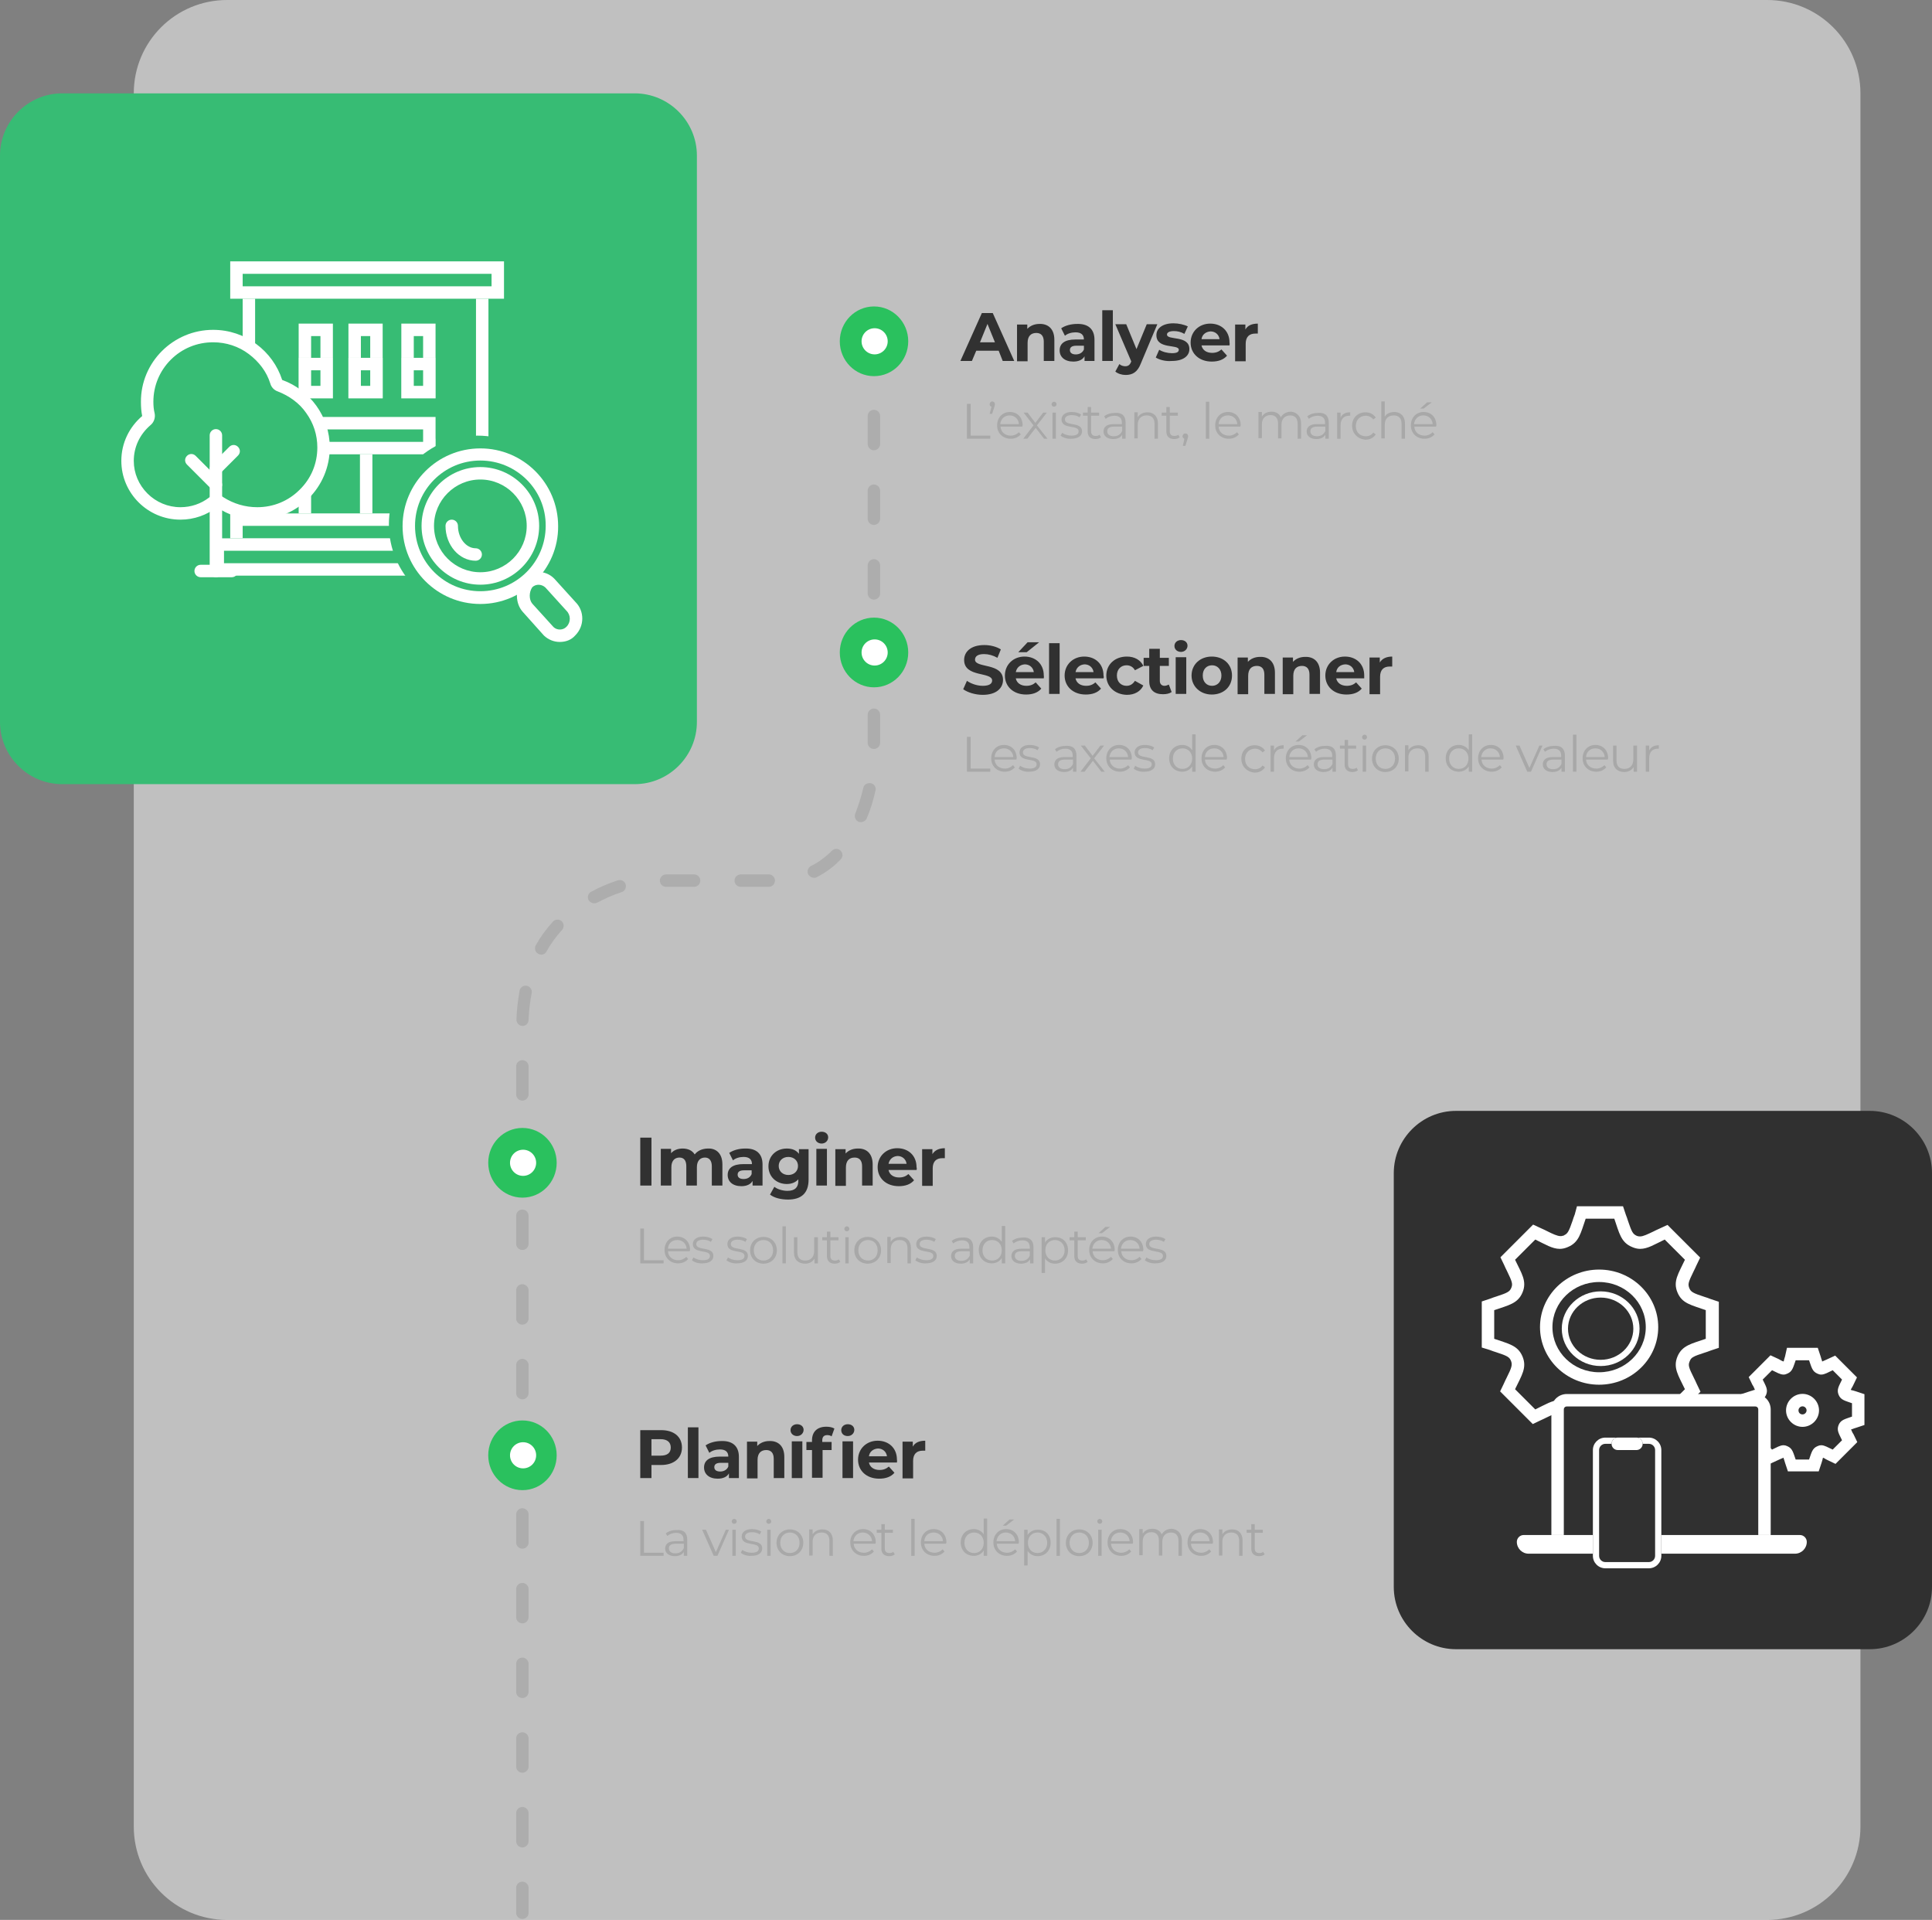 <?xml version="1.0" encoding="UTF-8"?> <!-- Generator: Adobe Illustrator 23.0.1, SVG Export Plug-In . SVG Version: 6.00 Build 0) --> <svg xmlns="http://www.w3.org/2000/svg" xmlns:xlink="http://www.w3.org/1999/xlink" version="1.1" id="Calque_1" x="0px" y="0px" viewBox="0 0 621 617" style="enable-background:new 0 0 621 617;" xml:space="preserve"><rect x="0" y="0" width="621" height="617" fill="#808080" stroke="none"/> <style type="text/css"> .st0{opacity:0.507;fill:#FFFFFF;enable-background:new ;} .st1{enable-background:new ;} .st2{fill:#313131;} .st3{fill:#A8A8A8;} .st4{fill:#37BC74;} .st5{fill:#FFFFFF;} .st6{fill:#303030;} .st7{opacity:0.13;fill:#313131;enable-background:new ;} .st8{fill:#2AC15E;} </style> <g id="img_audit" transform="translate(23494 16206)"> <path id="Rectangle_1233" class="st0" d="M-23421-16206h495c16.6,0,30,13.4,30,30v557c0,16.6-13.4,30-30,30h-495 c-16.6,0-30-13.4-30-30v-557C-23451-16192.6-23437.6-16206-23421-16206z"></path> <g class="st1"> <path class="st2" d="M-23173-16093.3h-7.2l-1.4,3.3h-3.7l6.9-15.4h3.5l6.9,15.4h-3.7L-23173-16093.3z M-23174.2-16096l-2.4-5.9 l-2.4,5.9H-23174.2z"></path> <path class="st2" d="M-23155.1-16096.8v6.8h-3.4v-6.2c0-1.9-0.9-2.8-2.4-2.8c-1.7,0-2.8,1-2.8,3.2v5.9h-3.4v-11.8h3.3v1.4 c0.9-1,2.3-1.6,3.9-1.6C-23157.2-16102-23155.1-16100.4-23155.1-16096.8z"></path> <path class="st2" d="M-23142.2-16096.8v6.8h-3.2v-1.5c-0.6,1.1-1.9,1.7-3.6,1.7c-2.8,0-4.4-1.5-4.4-3.6c0-2.1,1.5-3.5,5.1-3.5h2.7 c0-1.5-0.9-2.3-2.7-2.3c-1.3,0-2.6,0.4-3.4,1.1l-1.2-2.4c1.3-0.9,3.2-1.4,5.1-1.4C-23144.3-16102-23142.2-16100.3-23142.2-16096.8 z M-23145.6-16093.7v-1.2h-2.4c-1.6,0-2.1,0.6-2.1,1.4c0,0.9,0.7,1.4,1.9,1.4C-23147-16092.1-23146-16092.7-23145.6-16093.7z"></path> <path class="st2" d="M-23139.7-16106.3h3.4v16.3h-3.4V-16106.3z"></path> <path class="st2" d="M-23122-16101.8l-5.3,12.6c-1.1,2.9-2.8,3.7-4.9,3.7c-1.2,0-2.5-0.4-3.3-1.1l1.3-2.4c0.5,0.5,1.3,0.7,1.9,0.7 c0.9,0,1.5-0.4,1.9-1.5l0-0.1l-5.1-11.9h3.5l3.3,8l3.3-8H-23122z"></path> <path class="st2" d="M-23122.5-16091.1l1.1-2.5c1.1,0.7,2.7,1.1,4.1,1.1c1.6,0,2.2-0.4,2.2-1.1c0-1.9-7.2,0-7.2-4.7 c0-2.2,2-3.8,5.5-3.8c1.6,0,3.4,0.4,4.6,1l-1.1,2.4c-1.2-0.7-2.3-0.9-3.4-0.9c-1.5,0-2.2,0.5-2.2,1.1c0,2,7.2,0.1,7.2,4.7 c0,2.2-2,3.8-5.6,3.8C-23119.4-16089.8-23121.4-16090.4-23122.5-16091.1z"></path> <path class="st2" d="M-23098.8-16095h-9c0.3,1.5,1.6,2.4,3.4,2.4c1.3,0,2.2-0.4,3-1.1l1.8,2c-1.1,1.3-2.8,1.9-4.9,1.9 c-4.1,0-6.8-2.6-6.8-6.1c0-3.5,2.7-6.1,6.3-6.1c3.5,0,6.2,2.3,6.2,6.1C-23098.7-16095.6-23098.8-16095.2-23098.8-16095z M-23107.8-16097h5.8c-0.2-1.5-1.4-2.5-2.9-2.5C-23106.4-16099.4-23107.6-16098.5-23107.8-16097z"></path> <path class="st2" d="M-23089.7-16102v3.2c-0.3,0-0.5,0-0.8,0c-1.9,0-3.1,1-3.1,3.3v5.6h-3.4v-11.8h3.3v1.6 C-23093-16101.4-23091.6-16102-23089.7-16102z"></path> </g> <g class="st1"> <path class="st3" d="M-23183.2-16076.2h1.2v10.2h6.3v1h-7.5V-16076.2z"></path> <path class="st3" d="M-23174.2-16076.1c0,0.3-0.1,0.5-0.2,0.9l-0.7,2.2h-0.8l0.6-2.3c-0.4-0.1-0.6-0.4-0.6-0.8 c0-0.5,0.4-0.9,0.8-0.9C-23174.6-16077-23174.2-16076.6-23174.2-16076.1z"></path> <path class="st3" d="M-23165.4-16068.9h-7c0.1,1.8,1.5,2.9,3.3,2.9c1,0,1.9-0.4,2.6-1.1l0.6,0.7c-0.8,0.9-1.9,1.4-3.2,1.4 c-2.6,0-4.4-1.8-4.4-4.3s1.7-4.3,4.1-4.3s4.1,1.7,4.1,4.3C-23165.4-16069.1-23165.4-16069-23165.4-16068.9z M-23172.5-16069.7h6 c-0.1-1.6-1.3-2.8-3-2.8C-23171.1-16072.5-23172.3-16071.4-23172.5-16069.7z"></path> <path class="st3" d="M-23158.4-16065l-2.7-3.5l-2.7,3.5h-1.3l3.3-4.3l-3.2-4.1h1.3l2.5,3.3l2.5-3.3h1.2l-3.2,4.1l3.4,4.3H-23158.4 z"></path> <path class="st3" d="M-23156-16076.1c0-0.4,0.4-0.8,0.8-0.8c0.5,0,0.8,0.4,0.8,0.8c0,0.5-0.4,0.8-0.8,0.8 C-23155.6-16075.3-23156-16075.6-23156-16076.1z M-23155.7-16073.4h1.1v8.4h-1.1V-16073.4z"></path> <path class="st3" d="M-23153.1-16066l0.5-0.9c0.7,0.5,1.8,0.9,3,0.9c1.6,0,2.3-0.5,2.3-1.4c0-2.2-5.5-0.5-5.5-3.8 c0-1.4,1.2-2.4,3.3-2.4c1.1,0,2.3,0.3,3,0.8l-0.5,0.9c-0.7-0.5-1.6-0.7-2.5-0.7c-1.5,0-2.2,0.6-2.2,1.4c0,2.3,5.5,0.6,5.5,3.8 c0,1.5-1.3,2.4-3.5,2.4C-23151-16064.9-23152.4-16065.4-23153.1-16066z"></path> <path class="st3" d="M-23140.1-16065.5c-0.4,0.4-1.1,0.6-1.8,0.6c-1.6,0-2.5-0.9-2.5-2.4v-5.1h-1.5v-1h1.5v-1.8h1.1v1.8h2.6v1 h-2.6v5c0,1,0.5,1.5,1.5,1.5c0.5,0,0.9-0.1,1.2-0.4L-23140.1-16065.5z"></path> <path class="st3" d="M-23132.2-16070.2v5.2h-1.1v-1.3c-0.5,0.9-1.5,1.4-2.9,1.4c-1.9,0-3.1-1-3.1-2.4c0-1.3,0.8-2.4,3.2-2.4h2.7 v-0.5c0-1.4-0.8-2.2-2.4-2.2c-1.1,0-2.1,0.4-2.8,1l-0.5-0.8c0.8-0.7,2.1-1.1,3.4-1.1 C-23133.4-16073.5-23132.2-16072.4-23132.2-16070.2z M-23133.3-16067.5v-1.4h-2.6c-1.6,0-2.2,0.6-2.2,1.5c0,1,0.8,1.6,2.1,1.6 C-23134.7-16065.8-23133.8-16066.4-23133.3-16067.5z"></path> <path class="st3" d="M-23121.8-16069.9v4.9h-1.1v-4.8c0-1.8-0.9-2.7-2.5-2.7c-1.8,0-2.9,1.1-2.9,3v4.4h-1.1v-8.4h1.1v1.6 c0.6-1,1.7-1.6,3.2-1.6C-23123.3-16073.5-23121.8-16072.3-23121.8-16069.9z"></path> <path class="st3" d="M-23114.8-16065.5c-0.4,0.4-1.1,0.6-1.8,0.6c-1.6,0-2.5-0.9-2.5-2.4v-5.1h-1.5v-1h1.5v-1.8h1.1v1.8h2.6v1 h-2.6v5c0,1,0.5,1.5,1.5,1.5c0.5,0,0.9-0.1,1.2-0.4L-23114.8-16065.5z"></path> <path class="st3" d="M-23112.1-16065.8c0,0.3-0.1,0.5-0.2,0.9l-0.7,2.2h-0.8l0.5-2.3c-0.3-0.1-0.6-0.4-0.6-0.8 c0-0.5,0.4-0.9,0.8-0.9C-23112.4-16066.7-23112.1-16066.3-23112.1-16065.8z"></path> <path class="st3" d="M-23106.4-16076.9h1.1v11.9h-1.1V-16076.9z"></path> <path class="st3" d="M-23095.3-16068.9h-7c0.1,1.8,1.5,2.9,3.3,2.9c1,0,1.9-0.4,2.6-1.1l0.6,0.7c-0.8,0.9-1.9,1.4-3.2,1.4 c-2.6,0-4.4-1.8-4.4-4.3s1.7-4.3,4.1-4.3s4.1,1.7,4.1,4.3C-23095.3-16069.1-23095.3-16069-23095.3-16068.9z M-23102.3-16069.7h6 c-0.1-1.6-1.3-2.8-3-2.8C-23101-16072.5-23102.2-16071.4-23102.3-16069.7z"></path> <path class="st3" d="M-23075.8-16069.9v4.9h-1.1v-4.8c0-1.8-0.9-2.7-2.4-2.7c-1.7,0-2.8,1.1-2.8,3v4.4h-1.1v-4.8 c0-1.8-0.9-2.7-2.4-2.7c-1.7,0-2.8,1.1-2.8,3v4.4h-1.1v-8.4h1.1v1.5c0.6-1,1.7-1.6,3.1-1.6c1.4,0,2.5,0.6,3,1.8 c0.6-1.1,1.8-1.8,3.3-1.8C-23077.2-16073.5-23075.8-16072.3-23075.8-16069.9z"></path> <path class="st3" d="M-23066.9-16070.2v5.2h-1.1v-1.3c-0.5,0.9-1.5,1.4-2.9,1.4c-1.9,0-3.1-1-3.1-2.4c0-1.3,0.8-2.4,3.2-2.4h2.7 v-0.5c0-1.4-0.8-2.2-2.4-2.2c-1.1,0-2.1,0.4-2.8,1l-0.5-0.8c0.8-0.7,2.1-1.1,3.4-1.1 C-23068.1-16073.5-23066.9-16072.4-23066.9-16070.2z M-23068-16067.5v-1.4h-2.6c-1.6,0-2.2,0.6-2.2,1.5c0,1,0.8,1.6,2.1,1.6 C-23069.4-16065.8-23068.5-16066.4-23068-16067.5z"></path> <path class="st3" d="M-23060-16073.5v1.1c-0.1,0-0.2,0-0.3,0c-1.8,0-2.8,1.1-2.8,3.1v4.3h-1.1v-8.4h1.1v1.6 C-23062.6-16072.9-23061.6-16073.5-23060-16073.5z"></path> <path class="st3" d="M-23059.4-16069.2c0-2.5,1.8-4.3,4.3-4.3c1.4,0,2.6,0.6,3.3,1.7l-0.8,0.6c-0.6-0.8-1.5-1.2-2.4-1.2 c-1.8,0-3.2,1.3-3.2,3.3c0,2,1.3,3.3,3.2,3.3c1,0,1.9-0.4,2.4-1.2l0.8,0.6c-0.7,1.1-1.9,1.7-3.3,1.7 C-23057.6-16064.9-23059.4-16066.7-23059.4-16069.2z"></path> <path class="st3" d="M-23042.4-16069.9v4.9h-1.1v-4.8c0-1.8-0.9-2.7-2.5-2.7c-1.8,0-2.9,1.1-2.9,3v4.4h-1.1v-11.9h1.1v4.9 c0.6-1,1.7-1.5,3.2-1.5C-23043.8-16073.5-23042.4-16072.3-23042.4-16069.9z"></path> <path class="st3" d="M-23032.4-16068.9h-7c0.1,1.8,1.5,2.9,3.3,2.9c1,0,1.9-0.4,2.6-1.1l0.6,0.7c-0.8,0.9-1.9,1.4-3.2,1.4 c-2.6,0-4.4-1.8-4.4-4.3s1.7-4.3,4.1-4.3s4.1,1.7,4.1,4.3C-23032.4-16069.1-23032.4-16069-23032.4-16068.9z M-23039.5-16069.7h6 c-0.1-1.6-1.3-2.8-3-2.8C-23038.1-16072.5-23039.3-16071.4-23039.5-16069.7z M-23036.4-16074.7h-1.1l2.2-2h1.5L-23036.4-16074.7z"></path> </g> <g class="st1"> <path class="st3" d="M-23183.2-15969.2h1.2v10.2h6.3v1h-7.5V-15969.2z"></path> <path class="st3" d="M-23167.3-15961.9h-7c0.1,1.8,1.5,2.9,3.3,2.9c1,0,1.9-0.4,2.6-1.1l0.6,0.7c-0.8,0.9-1.9,1.4-3.2,1.4 c-2.6,0-4.4-1.8-4.4-4.3s1.7-4.3,4.1-4.3s4.1,1.7,4.1,4.3C-23167.3-15962.1-23167.3-15962-23167.3-15961.9z M-23174.3-15962.7h6 c-0.1-1.6-1.3-2.8-3-2.8C-23173-15965.5-23174.2-15964.4-23174.3-15962.7z"></path> <path class="st3" d="M-23166.6-15959l0.5-0.9c0.7,0.5,1.8,0.9,3,0.9c1.6,0,2.3-0.5,2.3-1.4c0-2.2-5.5-0.5-5.5-3.8 c0-1.4,1.2-2.4,3.3-2.4c1.1,0,2.3,0.3,3,0.8l-0.5,0.9c-0.7-0.5-1.6-0.7-2.5-0.7c-1.5,0-2.2,0.6-2.2,1.4c0,2.3,5.5,0.6,5.5,3.8 c0,1.5-1.3,2.4-3.5,2.4C-23164.6-15957.9-23165.9-15958.4-23166.6-15959z"></path> <path class="st3" d="M-23148-15963.2v5.2h-1.1v-1.3c-0.5,0.9-1.5,1.4-2.9,1.4c-1.9,0-3.1-1-3.1-2.4c0-1.3,0.8-2.4,3.2-2.4h2.7 v-0.5c0-1.4-0.8-2.2-2.4-2.2c-1.1,0-2.1,0.4-2.8,1l-0.5-0.8c0.8-0.7,2.1-1.1,3.4-1.1 C-23149.2-15966.5-23148-15965.4-23148-15963.2z M-23149.1-15960.5v-1.4h-2.6c-1.6,0-2.2,0.6-2.2,1.5c0,1,0.8,1.6,2.1,1.6 C-23150.5-15958.8-23149.6-15959.4-23149.1-15960.5z"></path> <path class="st3" d="M-23140-15958l-2.7-3.5l-2.7,3.5h-1.3l3.3-4.3l-3.2-4.1h1.3l2.5,3.3l2.5-3.3h1.2l-3.2,4.1l3.4,4.3H-23140z"></path> <path class="st3" d="M-23130.3-15961.9h-7c0.1,1.8,1.5,2.9,3.3,2.9c1,0,1.9-0.4,2.6-1.1l0.6,0.7c-0.8,0.9-1.9,1.4-3.2,1.4 c-2.6,0-4.4-1.8-4.4-4.3s1.7-4.3,4.1-4.3s4.1,1.7,4.1,4.3C-23130.3-15962.1-23130.3-15962-23130.3-15961.9z M-23137.4-15962.7h6 c-0.1-1.6-1.3-2.8-3-2.8C-23136-15965.5-23137.2-15964.4-23137.4-15962.7z"></path> <path class="st3" d="M-23129.6-15959l0.5-0.9c0.7,0.5,1.8,0.9,3,0.9c1.6,0,2.3-0.5,2.3-1.4c0-2.2-5.5-0.5-5.5-3.8 c0-1.4,1.2-2.4,3.3-2.4c1.1,0,2.3,0.3,3,0.8l-0.5,0.9c-0.7-0.5-1.6-0.7-2.5-0.7c-1.5,0-2.2,0.6-2.2,1.4c0,2.3,5.5,0.6,5.5,3.8 c0,1.5-1.3,2.4-3.5,2.4C-23127.6-15957.9-23128.9-15958.4-23129.6-15959z"></path> <path class="st3" d="M-23109.7-15969.9v11.9h-1.1v-1.7c-0.7,1.1-1.9,1.7-3.2,1.7c-2.4,0-4.2-1.7-4.2-4.3s1.8-4.3,4.2-4.3 c1.3,0,2.5,0.6,3.2,1.7v-5.1H-23109.7z M-23110.8-15962.2c0-2-1.3-3.3-3.1-3.3c-1.8,0-3.1,1.3-3.1,3.3s1.3,3.3,3.1,3.3 C-23112.2-15958.9-23110.8-15960.2-23110.8-15962.2z"></path> <path class="st3" d="M-23099.7-15961.9h-7c0.1,1.8,1.5,2.9,3.3,2.9c1,0,1.9-0.4,2.6-1.1l0.6,0.7c-0.8,0.9-1.9,1.4-3.2,1.4 c-2.6,0-4.4-1.8-4.4-4.3s1.7-4.3,4.1-4.3c2.4,0,4.1,1.7,4.1,4.3C-23099.7-15962.1-23099.7-15962-23099.7-15961.9z M-23106.7-15962.7h6c-0.1-1.6-1.3-2.8-3-2.8C-23105.4-15965.5-23106.6-15964.4-23106.7-15962.7z"></path> <path class="st3" d="M-23095-15962.2c0-2.5,1.8-4.3,4.3-4.3c1.4,0,2.6,0.6,3.3,1.7l-0.8,0.6c-0.6-0.8-1.5-1.2-2.4-1.2 c-1.8,0-3.2,1.3-3.2,3.3c0,2,1.3,3.3,3.2,3.3c1,0,1.9-0.4,2.4-1.2l0.8,0.6c-0.7,1.1-1.9,1.7-3.3,1.7 C-23093.2-15957.9-23095-15959.7-23095-15962.2z"></path> <path class="st3" d="M-23081.4-15966.5v1.1c-0.1,0-0.2,0-0.3,0c-1.8,0-2.8,1.1-2.8,3.1v4.3h-1.1v-8.4h1.1v1.6 C-23084-15965.9-23082.9-15966.5-23081.4-15966.5z"></path> <path class="st3" d="M-23072.6-15961.9h-7c0.1,1.8,1.5,2.9,3.3,2.9c1,0,1.9-0.4,2.6-1.1l0.6,0.7c-0.8,0.9-1.9,1.4-3.2,1.4 c-2.6,0-4.4-1.8-4.4-4.3s1.7-4.3,4.1-4.3s4.1,1.7,4.1,4.3C-23072.5-15962.1-23072.6-15962-23072.6-15961.9z M-23079.6-15962.7h6 c-0.1-1.6-1.3-2.8-3-2.8C-23078.2-15965.5-23079.4-15964.4-23079.6-15962.7z M-23076.5-15967.7h-1.1l2.2-2h1.5L-23076.5-15967.7z"></path> <path class="st3" d="M-23064.6-15963.2v5.2h-1.1v-1.3c-0.5,0.9-1.5,1.4-2.9,1.4c-1.9,0-3.1-1-3.1-2.4c0-1.3,0.8-2.4,3.2-2.4h2.7 v-0.5c0-1.4-0.8-2.2-2.4-2.2c-1.1,0-2.1,0.4-2.8,1l-0.5-0.8c0.8-0.7,2.1-1.1,3.4-1.1 C-23065.8-15966.5-23064.6-15965.4-23064.6-15963.2z M-23065.7-15960.5v-1.4h-2.6c-1.6,0-2.2,0.6-2.2,1.5c0,1,0.8,1.6,2.1,1.6 C-23067.1-15958.8-23066.2-15959.4-23065.7-15960.5z"></path> <path class="st3" d="M-23057.5-15958.5c-0.4,0.4-1.1,0.6-1.8,0.6c-1.6,0-2.5-0.9-2.5-2.4v-5.1h-1.5v-1h1.5v-1.8h1.1v1.8h2.6v1 h-2.6v5c0,1,0.5,1.5,1.5,1.5c0.5,0,0.9-0.1,1.2-0.4L-23057.5-15958.5z"></path> <path class="st3" d="M-23056.2-15969.1c0-0.4,0.4-0.8,0.8-0.8c0.5,0,0.8,0.4,0.8,0.8c0,0.5-0.4,0.8-0.8,0.8 C-23055.8-15968.3-23056.2-15968.6-23056.2-15969.1z M-23056-15966.4h1.1v8.4h-1.1V-15966.4z"></path> <path class="st3" d="M-23053-15962.2c0-2.5,1.8-4.3,4.3-4.3s4.3,1.8,4.3,4.3s-1.8,4.3-4.3,4.3S-23053-15959.7-23053-15962.2z M-23045.6-15962.2c0-2-1.3-3.3-3.1-3.3s-3.1,1.3-3.1,3.3s1.3,3.3,3.1,3.3S-23045.6-15960.2-23045.6-15962.2z"></path> <path class="st3" d="M-23034.8-15962.9v4.9h-1.1v-4.8c0-1.8-0.9-2.7-2.5-2.7c-1.8,0-2.9,1.1-2.9,3v4.4h-1.1v-8.4h1.1v1.6 c0.6-1,1.7-1.6,3.2-1.6C-23036.2-15966.5-23034.8-15965.3-23034.8-15962.9z"></path> <path class="st3" d="M-23020.8-15969.9v11.9h-1.1v-1.7c-0.7,1.1-1.9,1.7-3.2,1.7c-2.4,0-4.2-1.7-4.2-4.3s1.8-4.3,4.2-4.3 c1.3,0,2.5,0.6,3.2,1.7v-5.1H-23020.8z M-23022-15962.2c0-2-1.3-3.3-3.1-3.3c-1.8,0-3.1,1.3-3.1,3.3s1.3,3.3,3.1,3.3 C-23023.3-15958.9-23022-15960.2-23022-15962.2z"></path> <path class="st3" d="M-23010.8-15961.9h-7c0.1,1.8,1.5,2.9,3.3,2.9c1,0,1.9-0.4,2.6-1.1l0.6,0.7c-0.8,0.9-1.9,1.4-3.2,1.4 c-2.6,0-4.4-1.8-4.4-4.3s1.7-4.3,4.1-4.3s4.1,1.7,4.1,4.3C-23010.8-15962.1-23010.8-15962-23010.8-15961.9z M-23017.9-15962.7h6 c-0.1-1.6-1.3-2.8-3-2.8C-23016.5-15965.5-23017.7-15964.4-23017.9-15962.7z"></path> <path class="st3" d="M-22998.2-15966.4l-3.7,8.4h-1.2l-3.7-8.4h1.2l3.2,7.2l3.2-7.2H-22998.2z"></path> <path class="st3" d="M-22991-15963.2v5.2h-1.1v-1.3c-0.5,0.9-1.5,1.4-2.9,1.4c-1.9,0-3.1-1-3.1-2.4c0-1.3,0.8-2.4,3.2-2.4h2.7 v-0.5c0-1.4-0.8-2.2-2.4-2.2c-1.1,0-2.1,0.4-2.8,1l-0.5-0.8c0.8-0.7,2.1-1.1,3.4-1.1 C-22992.2-15966.5-22991-15965.4-22991-15963.2z M-22992.1-15960.5v-1.4h-2.6c-1.6,0-2.2,0.6-2.2,1.5c0,1,0.8,1.6,2.1,1.6 C-22993.5-15958.8-22992.6-15959.4-22992.1-15960.5z"></path> <path class="st3" d="M-22988.4-15969.9h1.1v11.9h-1.1V-15969.9z"></path> <path class="st3" d="M-22977.2-15961.9h-7c0.1,1.8,1.5,2.9,3.3,2.9c1,0,1.9-0.4,2.6-1.1l0.6,0.7c-0.8,0.9-1.9,1.4-3.2,1.4 c-2.6,0-4.4-1.8-4.4-4.3s1.7-4.3,4.1-4.3c2.4,0,4.1,1.7,4.1,4.3C-22977.2-15962.1-22977.2-15962-22977.2-15961.9z M-22984.2-15962.7h6c-0.1-1.6-1.3-2.8-3-2.8C-22982.9-15965.5-22984.1-15964.4-22984.2-15962.7z"></path> <path class="st3" d="M-22967.8-15966.4v8.4h-1.1v-1.5c-0.6,1-1.7,1.6-3,1.6c-2.1,0-3.6-1.2-3.6-3.6v-4.9h1.1v4.8 c0,1.8,0.9,2.7,2.5,2.7c1.8,0,2.9-1.1,2.9-3.1v-4.4H-22967.8z"></path> <path class="st3" d="M-22960.8-15966.5v1.1c-0.1,0-0.2,0-0.3,0c-1.8,0-2.8,1.1-2.8,3.1v4.3h-1.1v-8.4h1.1v1.6 C-22963.4-15965.9-22962.4-15966.5-22960.8-15966.5z"></path> </g> <g class="st1"> <path class="st3" d="M-23288.2-15717.2h1.2v10.2h6.3v1h-7.5V-15717.2z"></path> <path class="st3" d="M-23273.1-15711.2v5.2h-1.1v-1.3c-0.5,0.9-1.5,1.4-2.9,1.4c-1.9,0-3.1-1-3.1-2.4c0-1.3,0.8-2.4,3.2-2.4h2.7 v-0.5c0-1.4-0.8-2.2-2.4-2.2c-1.1,0-2.1,0.4-2.8,1l-0.5-0.8c0.8-0.7,2.1-1.1,3.4-1.1 C-23274.3-15714.5-23273.1-15713.4-23273.1-15711.2z M-23274.2-15708.5v-1.4h-2.6c-1.6,0-2.2,0.6-2.2,1.5c0,1,0.8,1.6,2.1,1.6 C-23275.6-15706.8-23274.7-15707.4-23274.2-15708.5z"></path> <path class="st3" d="M-23259.7-15714.4l-3.7,8.4h-1.2l-3.7-8.4h1.2l3.2,7.2l3.2-7.2H-23259.7z"></path> <path class="st3" d="M-23258.8-15717.1c0-0.4,0.4-0.8,0.8-0.8s0.8,0.4,0.8,0.8c0,0.5-0.4,0.8-0.8,0.8 C-23258.5-15716.3-23258.8-15716.6-23258.8-15717.1z M-23258.6-15714.4h1.1v8.4h-1.1V-15714.4z"></path> <path class="st3" d="M-23255.9-15707l0.5-0.9c0.7,0.5,1.8,0.9,3,0.9c1.6,0,2.3-0.5,2.3-1.4c0-2.2-5.5-0.5-5.5-3.8 c0-1.4,1.2-2.4,3.3-2.4c1.1,0,2.3,0.3,3,0.8l-0.5,0.9c-0.7-0.5-1.6-0.7-2.5-0.7c-1.5,0-2.2,0.6-2.2,1.4c0,2.3,5.5,0.6,5.5,3.8 c0,1.5-1.3,2.4-3.5,2.4C-23253.9-15705.9-23255.2-15706.4-23255.9-15707z"></path> <path class="st3" d="M-23247.7-15717.1c0-0.4,0.4-0.8,0.8-0.8s0.8,0.4,0.8,0.8c0,0.5-0.4,0.8-0.8,0.8 C-23247.3-15716.3-23247.7-15716.6-23247.7-15717.1z M-23247.4-15714.4h1.1v8.4h-1.1V-15714.4z"></path> <path class="st3" d="M-23244.4-15710.2c0-2.5,1.8-4.3,4.3-4.3s4.3,1.8,4.3,4.3s-1.8,4.3-4.3,4.3S-23244.4-15707.7-23244.4-15710.2 z M-23237-15710.2c0-2-1.3-3.3-3.1-3.3s-3.1,1.3-3.1,3.3s1.3,3.3,3.1,3.3S-23237-15708.2-23237-15710.2z"></path> <path class="st3" d="M-23226.3-15710.9v4.9h-1.1v-4.8c0-1.8-0.9-2.7-2.5-2.7c-1.8,0-2.9,1.1-2.9,3v4.4h-1.1v-8.4h1.1v1.6 c0.6-1,1.7-1.6,3.2-1.6C-23227.7-15714.5-23226.3-15713.3-23226.3-15710.9z"></path> <path class="st3" d="M-23212.6-15709.9h-7c0.1,1.8,1.5,2.9,3.3,2.9c1,0,1.9-0.4,2.6-1.1l0.6,0.7c-0.8,0.9-1.9,1.4-3.2,1.4 c-2.6,0-4.4-1.8-4.4-4.3s1.7-4.3,4.1-4.3s4.1,1.7,4.1,4.3C-23212.6-15710.1-23212.6-15710-23212.6-15709.9z M-23219.7-15710.7h6 c-0.1-1.6-1.3-2.8-3-2.8C-23218.3-15713.5-23219.5-15712.4-23219.7-15710.7z"></path> <path class="st3" d="M-23206.4-15706.5c-0.4,0.4-1.1,0.6-1.8,0.6c-1.6,0-2.5-0.9-2.5-2.4v-5.1h-1.5v-1h1.5v-1.8h1.1v1.8h2.6v1 h-2.6v5c0,1,0.5,1.5,1.5,1.5c0.5,0,0.9-0.1,1.2-0.4L-23206.4-15706.5z"></path> <path class="st3" d="M-23201.1-15717.9h1.1v11.9h-1.1V-15717.9z"></path> <path class="st3" d="M-23189.9-15709.9h-7c0.1,1.8,1.5,2.9,3.3,2.9c1,0,1.9-0.4,2.6-1.1l0.6,0.7c-0.8,0.9-1.9,1.4-3.2,1.4 c-2.6,0-4.4-1.8-4.4-4.3s1.7-4.3,4.1-4.3s4.1,1.7,4.1,4.3C-23189.9-15710.1-23189.9-15710-23189.9-15709.9z M-23196.9-15710.7h6 c-0.1-1.6-1.3-2.8-3-2.8C-23195.6-15713.5-23196.8-15712.4-23196.9-15710.7z"></path> <path class="st3" d="M-23176.7-15717.9v11.9h-1.1v-1.7c-0.7,1.1-1.9,1.7-3.2,1.7c-2.4,0-4.2-1.7-4.2-4.3s1.8-4.3,4.2-4.3 c1.3,0,2.5,0.6,3.2,1.7v-5.1H-23176.7z M-23177.8-15710.2c0-2-1.3-3.3-3.1-3.3c-1.8,0-3.1,1.3-3.1,3.3s1.3,3.3,3.1,3.3 C-23179.1-15706.9-23177.8-15708.2-23177.8-15710.2z"></path> <path class="st3" d="M-23166.6-15709.9h-7c0.1,1.8,1.5,2.9,3.3,2.9c1,0,1.9-0.4,2.6-1.1l0.6,0.7c-0.8,0.9-1.9,1.4-3.2,1.4 c-2.6,0-4.4-1.8-4.4-4.3s1.7-4.3,4.1-4.3c2.4,0,4.1,1.7,4.1,4.3C-23166.6-15710.1-23166.6-15710-23166.6-15709.9z M-23173.7-15710.7h6c-0.1-1.6-1.3-2.8-3-2.8C-23172.3-15713.5-23173.5-15712.4-23173.7-15710.7z M-23170.6-15715.7h-1.1l2.2-2 h1.5L-23170.6-15715.7z"></path> <path class="st3" d="M-23156.3-15710.2c0,2.6-1.8,4.3-4.2,4.3c-1.3,0-2.5-0.6-3.2-1.7v4.7h-1.1v-11.5h1.1v1.7 c0.7-1.1,1.9-1.7,3.2-1.7C-23158-15714.5-23156.3-15712.8-23156.3-15710.2z M-23157.4-15710.2c0-2-1.4-3.3-3.1-3.3 c-1.8,0-3.1,1.3-3.1,3.3c0,2,1.3,3.3,3.1,3.3C-23158.8-15706.9-23157.4-15708.2-23157.4-15710.2z"></path> <path class="st3" d="M-23154.4-15717.9h1.1v11.9h-1.1V-15717.9z"></path> <path class="st3" d="M-23151.4-15710.2c0-2.5,1.8-4.3,4.3-4.3s4.3,1.8,4.3,4.3s-1.8,4.3-4.3,4.3S-23151.4-15707.7-23151.4-15710.2 z M-23144-15710.2c0-2-1.3-3.3-3.1-3.3s-3.1,1.3-3.1,3.3s1.3,3.3,3.1,3.3S-23144-15708.2-23144-15710.2z"></path> <path class="st3" d="M-23141.3-15717.1c0-0.4,0.4-0.8,0.8-0.8s0.8,0.4,0.8,0.8c0,0.5-0.4,0.8-0.8,0.8 C-23140.9-15716.3-23141.3-15716.6-23141.3-15717.1z M-23141-15714.4h1.1v8.4h-1.1V-15714.4z"></path> <path class="st3" d="M-23129.9-15709.9h-7c0.1,1.8,1.5,2.9,3.3,2.9c1,0,1.9-0.4,2.6-1.1l0.6,0.7c-0.8,0.9-1.9,1.4-3.2,1.4 c-2.6,0-4.4-1.8-4.4-4.3s1.7-4.3,4.1-4.3c2.4,0,4.1,1.7,4.1,4.3C-23129.9-15710.1-23129.9-15710-23129.9-15709.9z M-23136.9-15710.7h6c-0.1-1.6-1.3-2.8-3-2.8C-23135.6-15713.5-23136.8-15712.4-23136.9-15710.7z"></path> <path class="st3" d="M-23114.1-15710.9v4.9h-1.1v-4.8c0-1.8-0.9-2.7-2.4-2.7c-1.7,0-2.8,1.1-2.8,3v4.4h-1.1v-4.8 c0-1.8-0.9-2.7-2.4-2.7c-1.7,0-2.8,1.1-2.8,3v4.4h-1.1v-8.4h1.1v1.5c0.6-1,1.7-1.6,3.1-1.6c1.4,0,2.5,0.6,3,1.8 c0.6-1.1,1.8-1.8,3.3-1.8C-23115.5-15714.5-23114.1-15713.3-23114.1-15710.9z"></path> <path class="st3" d="M-23104.2-15709.9h-7c0.1,1.8,1.5,2.9,3.3,2.9c1,0,1.9-0.4,2.6-1.1l0.6,0.7c-0.8,0.9-1.9,1.4-3.2,1.4 c-2.6,0-4.4-1.8-4.4-4.3s1.7-4.3,4.1-4.3s4.1,1.7,4.1,4.3C-23104.2-15710.1-23104.2-15710-23104.2-15709.9z M-23111.2-15710.7h6 c-0.1-1.6-1.3-2.8-3-2.8C-23109.9-15713.5-23111.1-15712.4-23111.2-15710.7z"></path> <path class="st3" d="M-23094.6-15710.9v4.9h-1.1v-4.8c0-1.8-0.9-2.7-2.5-2.7c-1.8,0-2.9,1.1-2.9,3v4.4h-1.1v-8.4h1.1v1.6 c0.6-1,1.7-1.6,3.2-1.6C-23096-15714.5-23094.6-15713.3-23094.6-15710.9z"></path> <path class="st3" d="M-23087.5-15706.5c-0.4,0.4-1.1,0.6-1.8,0.6c-1.6,0-2.5-0.9-2.5-2.4v-5.1h-1.5v-1h1.5v-1.8h1.1v1.8h2.6v1 h-2.6v5c0,1,0.5,1.5,1.5,1.5c0.5,0,0.9-0.1,1.2-0.4L-23087.5-15706.5z"></path> </g> <g class="st1"> <path class="st3" d="M-23288.2-15811.2h1.2v10.2h6.3v1h-7.5V-15811.2z"></path> <path class="st3" d="M-23272.3-15803.9h-7c0.1,1.8,1.5,2.9,3.3,2.9c1,0,1.9-0.4,2.6-1.1l0.6,0.7c-0.8,0.9-1.9,1.4-3.2,1.4 c-2.6,0-4.4-1.8-4.4-4.3s1.7-4.3,4.1-4.3s4.1,1.7,4.1,4.3C-23272.3-15804.1-23272.3-15804-23272.3-15803.9z M-23279.3-15804.7h6 c-0.1-1.6-1.3-2.8-3-2.8C-23278-15807.5-23279.2-15806.4-23279.3-15804.7z"></path> <path class="st3" d="M-23271.6-15801l0.5-0.9c0.7,0.5,1.8,0.9,3,0.9c1.6,0,2.3-0.5,2.3-1.4c0-2.2-5.5-0.5-5.5-3.8 c0-1.4,1.2-2.4,3.3-2.4c1.1,0,2.3,0.3,3,0.8l-0.5,0.9c-0.7-0.5-1.6-0.7-2.5-0.7c-1.5,0-2.2,0.6-2.2,1.4c0,2.3,5.5,0.6,5.5,3.8 c0,1.5-1.3,2.4-3.5,2.4C-23269.6-15799.9-23270.9-15800.4-23271.6-15801z"></path> <path class="st3" d="M-23260.5-15801l0.5-0.9c0.7,0.5,1.8,0.9,3,0.9c1.6,0,2.3-0.5,2.3-1.4c0-2.2-5.5-0.5-5.5-3.8 c0-1.4,1.2-2.4,3.3-2.4c1.1,0,2.3,0.3,3,0.8l-0.5,0.9c-0.7-0.5-1.6-0.7-2.5-0.7c-1.5,0-2.2,0.6-2.2,1.4c0,2.3,5.5,0.6,5.5,3.8 c0,1.5-1.3,2.4-3.5,2.4C-23258.5-15799.9-23259.8-15800.4-23260.5-15801z"></path> <path class="st3" d="M-23252.9-15804.2c0-2.5,1.8-4.3,4.3-4.3s4.3,1.8,4.3,4.3s-1.8,4.3-4.3,4.3S-23252.9-15801.7-23252.9-15804.2 z M-23245.5-15804.2c0-2-1.3-3.3-3.1-3.3s-3.1,1.3-3.1,3.3s1.3,3.3,3.1,3.3S-23245.5-15802.2-23245.5-15804.2z"></path> <path class="st3" d="M-23242.5-15811.9h1.1v11.9h-1.1V-15811.9z"></path> <path class="st3" d="M-23231.1-15808.4v8.4h-1.1v-1.5c-0.6,1-1.7,1.6-3,1.6c-2.1,0-3.6-1.2-3.6-3.6v-4.9h1.1v4.8 c0,1.8,0.9,2.7,2.5,2.7c1.8,0,2.9-1.1,2.9-3.1v-4.4H-23231.1z"></path> <path class="st3" d="M-23223.9-15800.5c-0.4,0.4-1.1,0.6-1.8,0.6c-1.6,0-2.5-0.9-2.5-2.4v-5.1h-1.5v-1h1.5v-1.8h1.1v1.8h2.6v1 h-2.6v5c0,1,0.5,1.5,1.5,1.5c0.5,0,0.9-0.1,1.2-0.4L-23223.9-15800.5z"></path> <path class="st3" d="M-23222.6-15811.1c0-0.4,0.4-0.8,0.8-0.8c0.5,0,0.8,0.4,0.8,0.8c0,0.5-0.4,0.8-0.8,0.8 C-23222.2-15810.3-23222.6-15810.6-23222.6-15811.1z M-23222.3-15808.4h1.1v8.4h-1.1V-15808.4z"></path> <path class="st3" d="M-23219.4-15804.2c0-2.5,1.8-4.3,4.3-4.3s4.3,1.8,4.3,4.3s-1.8,4.3-4.3,4.3S-23219.4-15801.7-23219.4-15804.2 z M-23211.9-15804.2c0-2-1.3-3.3-3.1-3.3s-3.1,1.3-3.1,3.3s1.3,3.3,3.1,3.3S-23211.9-15802.2-23211.9-15804.2z"></path> <path class="st3" d="M-23201.2-15804.9v4.9h-1.1v-4.8c0-1.8-0.9-2.7-2.5-2.7c-1.8,0-2.9,1.1-2.9,3v4.4h-1.1v-8.4h1.1v1.6 c0.6-1,1.7-1.6,3.2-1.6C-23202.6-15808.5-23201.2-15807.3-23201.2-15804.9z"></path> <path class="st3" d="M-23199.8-15801l0.5-0.9c0.7,0.5,1.8,0.9,3,0.9c1.6,0,2.3-0.5,2.3-1.4c0-2.2-5.5-0.5-5.5-3.8 c0-1.4,1.2-2.4,3.3-2.4c1.1,0,2.3,0.3,3,0.8l-0.5,0.9c-0.7-0.5-1.6-0.7-2.5-0.7c-1.5,0-2.2,0.6-2.2,1.4c0,2.3,5.5,0.6,5.5,3.8 c0,1.5-1.3,2.4-3.5,2.4C-23197.7-15799.9-23199.1-15800.4-23199.8-15801z"></path> <path class="st3" d="M-23181.2-15805.2v5.2h-1.1v-1.3c-0.5,0.9-1.5,1.4-2.9,1.4c-1.9,0-3.1-1-3.1-2.4c0-1.3,0.8-2.4,3.2-2.4h2.7 v-0.5c0-1.4-0.8-2.2-2.4-2.2c-1.1,0-2.1,0.4-2.8,1l-0.5-0.8c0.8-0.7,2.1-1.1,3.4-1.1 C-23182.4-15808.5-23181.2-15807.4-23181.2-15805.2z M-23182.3-15802.5v-1.4h-2.6c-1.6,0-2.2,0.6-2.2,1.5c0,1,0.8,1.6,2.1,1.6 C-23183.7-15800.8-23182.8-15801.4-23182.3-15802.5z"></path> <path class="st3" d="M-23170.9-15811.9v11.9h-1.1v-1.7c-0.7,1.1-1.9,1.7-3.2,1.7c-2.4,0-4.2-1.7-4.2-4.3s1.8-4.3,4.2-4.3 c1.3,0,2.5,0.6,3.2,1.7v-5.1H-23170.9z M-23172-15804.2c0-2-1.3-3.3-3.1-3.3c-1.8,0-3.1,1.3-3.1,3.3s1.3,3.3,3.1,3.3 C-23173.3-15800.9-23172-15802.2-23172-15804.2z"></path> <path class="st3" d="M-23161.8-15805.2v5.2h-1.1v-1.3c-0.5,0.9-1.5,1.4-2.9,1.4c-1.9,0-3.1-1-3.1-2.4c0-1.3,0.8-2.4,3.2-2.4h2.7 v-0.5c0-1.4-0.8-2.2-2.4-2.2c-1.1,0-2.1,0.4-2.8,1l-0.5-0.8c0.8-0.7,2.1-1.1,3.4-1.1 C-23163.1-15808.5-23161.8-15807.4-23161.8-15805.2z M-23163-15802.5v-1.4h-2.6c-1.6,0-2.2,0.6-2.2,1.5c0,1,0.8,1.6,2.1,1.6 C-23164.4-15800.8-23163.4-15801.4-23163-15802.5z"></path> <path class="st3" d="M-23150.7-15804.2c0,2.6-1.8,4.3-4.2,4.3c-1.3,0-2.5-0.6-3.2-1.7v4.7h-1.1v-11.5h1.1v1.7 c0.7-1.1,1.9-1.7,3.2-1.7C-23152.5-15808.5-23150.7-15806.8-23150.7-15804.2z M-23151.8-15804.2c0-2-1.4-3.3-3.1-3.3 c-1.8,0-3.1,1.3-3.1,3.3c0,2,1.3,3.3,3.1,3.3C-23153.2-15800.9-23151.8-15802.2-23151.8-15804.2z"></path> <path class="st3" d="M-23144.4-15800.5c-0.4,0.4-1.1,0.6-1.8,0.6c-1.6,0-2.5-0.9-2.5-2.4v-5.1h-1.5v-1h1.5v-1.8h1.1v1.8h2.6v1 h-2.6v5c0,1,0.5,1.5,1.5,1.5c0.5,0,0.9-0.1,1.2-0.4L-23144.4-15800.5z"></path> <path class="st3" d="M-23135.8-15803.9h-7c0.1,1.8,1.5,2.9,3.3,2.9c1,0,1.9-0.4,2.6-1.1l0.6,0.7c-0.8,0.9-1.9,1.4-3.2,1.4 c-2.6,0-4.4-1.8-4.4-4.3s1.7-4.3,4.1-4.3c2.4,0,4.1,1.7,4.1,4.3C-23135.8-15804.1-23135.8-15804-23135.8-15803.9z M-23142.9-15804.7h6c-0.1-1.6-1.3-2.8-3-2.8C-23141.5-15807.5-23142.7-15806.4-23142.9-15804.7z M-23139.8-15809.7h-1.1l2.2-2 h1.5L-23139.8-15809.7z"></path> <path class="st3" d="M-23126.6-15803.9h-7c0.1,1.8,1.5,2.9,3.3,2.9c1,0,1.9-0.4,2.6-1.1l0.6,0.7c-0.8,0.9-1.9,1.4-3.2,1.4 c-2.6,0-4.4-1.8-4.4-4.3s1.7-4.3,4.1-4.3c2.4,0,4.1,1.7,4.1,4.3C-23126.6-15804.1-23126.6-15804-23126.6-15803.9z M-23133.7-15804.7h6c-0.1-1.6-1.3-2.8-3-2.8C-23132.3-15807.5-23133.5-15806.4-23133.7-15804.7z"></path> <path class="st3" d="M-23126-15801l0.5-0.9c0.7,0.5,1.8,0.9,3,0.9c1.6,0,2.3-0.5,2.3-1.4c0-2.2-5.5-0.5-5.5-3.8 c0-1.4,1.2-2.4,3.3-2.4c1.1,0,2.3,0.3,3,0.8l-0.5,0.9c-0.7-0.5-1.6-0.7-2.5-0.7c-1.5,0-2.2,0.6-2.2,1.4c0,2.3,5.5,0.6,5.5,3.8 c0,1.5-1.3,2.4-3.5,2.4C-23123.9-15799.9-23125.3-15800.4-23126-15801z"></path> </g> <g class="st1"> <path class="st2" d="M-23184.4-15984.5l1.2-2.7c1.3,0.9,3.2,1.6,5.1,1.6c2.1,0,3-0.7,3-1.7c0-2.9-9-0.9-9-6.6 c0-2.6,2.1-4.8,6.5-4.8c1.9,0,3.9,0.5,5.3,1.4l-1.1,2.7c-1.4-0.8-2.9-1.2-4.3-1.2c-2.1,0-2.9,0.8-2.9,1.8c0,2.8,9,0.9,9,6.5 c0,2.6-2.1,4.8-6.5,4.8C-23180.6-15982.7-23183-15983.5-23184.4-15984.5z"></path> <path class="st2" d="M-23158.5-15988h-9c0.3,1.5,1.6,2.4,3.4,2.4c1.3,0,2.2-0.4,3-1.1l1.8,2c-1.1,1.3-2.8,1.9-4.9,1.9 c-4.1,0-6.8-2.6-6.8-6.1c0-3.5,2.7-6.1,6.3-6.1c3.5,0,6.2,2.3,6.2,6.1C-23158.4-15988.6-23158.5-15988.2-23158.5-15988z M-23167.5-15990h5.8c-0.2-1.5-1.4-2.5-2.9-2.5C-23166.1-15992.4-23167.2-15991.5-23167.5-15990z M-23164-15996.4h-2.7l3-3.2h3.7 L-23164-15996.4z"></path> <path class="st2" d="M-23156.8-15999.3h3.4v16.3h-3.4V-15999.3z"></path> <path class="st2" d="M-23139.3-15988h-9c0.3,1.5,1.6,2.4,3.4,2.4c1.3,0,2.2-0.4,3-1.1l1.8,2c-1.1,1.3-2.8,1.9-4.9,1.9 c-4.1,0-6.8-2.6-6.8-6.1c0-3.5,2.7-6.1,6.3-6.1c3.5,0,6.2,2.3,6.2,6.1C-23139.2-15988.6-23139.2-15988.2-23139.3-15988z M-23148.3-15990h5.8c-0.2-1.5-1.4-2.5-2.9-2.5C-23146.9-15992.4-23148-15991.5-23148.3-15990z"></path> <path class="st2" d="M-23138.4-15988.9c0-3.6,2.8-6.1,6.6-6.1c2.5,0,4.4,1.1,5.3,3l-2.7,1.4c-0.6-1.1-1.6-1.6-2.7-1.6 c-1.7,0-3.1,1.2-3.1,3.3s1.4,3.3,3.1,3.3c1.1,0,2-0.5,2.7-1.6l2.7,1.5c-0.9,1.9-2.8,3-5.3,3 C-23135.7-15982.8-23138.4-15985.4-23138.4-15988.9z"></path> <path class="st2" d="M-23117.4-15983.6c-0.7,0.5-1.7,0.7-2.8,0.7c-2.8,0-4.4-1.4-4.4-4.2v-4.9h-1.8v-2.6h1.8v-2.9h3.4v2.9h2.9v2.6 h-2.9v4.8c0,1,0.6,1.6,1.5,1.6c0.5,0,1-0.2,1.4-0.4L-23117.4-15983.6z"></path> <path class="st2" d="M-23116.5-15998.4c0-1.1,0.9-1.9,2.1-1.9c1.3,0,2.1,0.8,2.1,1.8c0,1.1-0.9,2-2.1,2 C-23115.6-15996.5-23116.5-15997.3-23116.5-15998.4z M-23116.1-15994.8h3.4v11.8h-3.4V-15994.8z"></path> <path class="st2" d="M-23111-15988.9c0-3.6,2.8-6.1,6.5-6.1c3.8,0,6.5,2.5,6.5,6.1s-2.7,6.1-6.5,6.1 C-23108.2-15982.8-23111-15985.4-23111-15988.9z M-23101.4-15988.9c0-2-1.3-3.3-3-3.3c-1.7,0-3,1.2-3,3.3s1.3,3.3,3,3.3 C-23102.7-15985.6-23101.4-15986.9-23101.4-15988.9z"></path> <path class="st2" d="M-23084.2-15989.8v6.8h-3.4v-6.2c0-1.9-0.9-2.8-2.4-2.8c-1.7,0-2.8,1-2.8,3.2v5.9h-3.4v-11.8h3.3v1.4 c0.9-1,2.3-1.6,3.9-1.6C-23086.3-15995-23084.2-15993.4-23084.2-15989.8z"></path> <path class="st2" d="M-23069.7-15989.8v6.8h-3.4v-6.2c0-1.9-0.9-2.8-2.4-2.8c-1.7,0-2.8,1-2.8,3.2v5.9h-3.4v-11.8h3.3v1.4 c0.9-1,2.3-1.6,3.9-1.6C-23071.8-15995-23069.7-15993.4-23069.7-15989.8z"></path> <path class="st2" d="M-23055.5-15988h-9c0.3,1.5,1.6,2.4,3.4,2.4c1.3,0,2.2-0.4,3-1.1l1.8,2c-1.1,1.3-2.8,1.9-4.9,1.9 c-4.1,0-6.8-2.6-6.8-6.1c0-3.5,2.7-6.1,6.3-6.1c3.5,0,6.2,2.3,6.2,6.1C-23055.5-15988.6-23055.5-15988.2-23055.5-15988z M-23064.5-15990h5.8c-0.2-1.5-1.4-2.5-2.9-2.5C-23063.2-15992.4-23064.3-15991.5-23064.5-15990z"></path> <path class="st2" d="M-23046.5-15995v3.2c-0.3,0-0.5,0-0.8,0c-1.9,0-3.1,1-3.1,3.3v5.6h-3.4v-11.8h3.3v1.6 C-23049.7-15994.4-23048.3-15995-23046.5-15995z"></path> </g> <g class="st1"> <path class="st2" d="M-23274.8-15740.8c0,3.4-2.6,5.6-6.7,5.6h-3.1v4.2h-3.6v-15.4h6.7 C-23277.4-15746.4-23274.8-15744.3-23274.8-15740.8z M-23278.4-15740.8c0-1.7-1.1-2.7-3.3-2.7h-2.9v5.3h2.9 C-23279.5-15738.2-23278.4-15739.1-23278.4-15740.8z"></path> <path class="st2" d="M-23272.9-15747.3h3.4v16.3h-3.4V-15747.3z"></path> <path class="st2" d="M-23256.5-15737.8v6.8h-3.2v-1.5c-0.6,1.1-1.9,1.7-3.6,1.7c-2.8,0-4.4-1.5-4.4-3.6c0-2.1,1.5-3.5,5.1-3.5h2.7 c0-1.5-0.9-2.3-2.7-2.3c-1.3,0-2.6,0.4-3.4,1.1l-1.2-2.4c1.3-0.9,3.2-1.4,5.1-1.4C-23258.6-15743-23256.5-15741.3-23256.5-15737.8 z M-23259.9-15734.7v-1.2h-2.4c-1.6,0-2.1,0.6-2.1,1.4c0,0.9,0.7,1.4,1.9,1.4C-23261.3-15733.1-23260.3-15733.7-23259.9-15734.7z"></path> <path class="st2" d="M-23241.9-15737.8v6.8h-3.4v-6.2c0-1.9-0.9-2.8-2.4-2.8c-1.7,0-2.8,1-2.8,3.2v5.9h-3.4v-11.8h3.3v1.4 c0.9-1,2.3-1.6,3.9-1.6C-23244-15743-23241.9-15741.4-23241.9-15737.8z"></path> <path class="st2" d="M-23239.9-15746.4c0-1.1,0.9-1.9,2.1-1.9c1.3,0,2.1,0.8,2.1,1.8c0,1.1-0.9,2-2.1,2 C-23239-15744.5-23239.9-15745.3-23239.9-15746.4z M-23239.5-15742.8h3.4v11.8h-3.4V-15742.8z"></path> <path class="st2" d="M-23229.7-15743.1v0.5h3v2.6h-2.9v8.9h-3.4v-8.9h-1.8v-2.6h1.8v-0.5c0-2.7,1.6-4.4,4.6-4.4c1,0,2,0.2,2.6,0.6 l-0.9,2.5c-0.4-0.3-0.9-0.4-1.4-0.4C-23229.2-15744.8-23229.7-15744.2-23229.7-15743.1z M-23223.6-15746.4c0-1.1,0.9-1.9,2.1-1.9 c1.3,0,2.1,0.8,2.1,1.8c0,1.1-0.9,2-2.1,2C-23222.8-15744.5-23223.6-15745.3-23223.6-15746.4z M-23223.2-15742.8h3.4v11.8h-3.4 V-15742.8z"></path> <path class="st2" d="M-23205.7-15736h-9c0.3,1.5,1.6,2.4,3.4,2.4c1.3,0,2.2-0.4,3-1.1l1.8,2c-1.1,1.3-2.8,1.9-4.9,1.9 c-4.1,0-6.8-2.6-6.8-6.1c0-3.5,2.7-6.1,6.3-6.1c3.5,0,6.2,2.3,6.2,6.1C-23205.6-15736.6-23205.7-15736.2-23205.7-15736z M-23214.7-15738h5.8c-0.2-1.5-1.4-2.5-2.9-2.5C-23213.3-15740.4-23214.5-15739.5-23214.7-15738z"></path> <path class="st2" d="M-23196.6-15743v3.2c-0.3,0-0.5,0-0.8,0c-1.9,0-3.1,1-3.1,3.3v5.6h-3.4v-11.8h3.3v1.6 C-23199.9-15742.4-23198.5-15743-23196.6-15743z"></path> </g> <g class="st1"> <path class="st2" d="M-23288.2-15840.4h3.6v15.4h-3.6V-15840.4z"></path> <path class="st2" d="M-23261.8-15831.8v6.8h-3.4v-6.2c0-1.9-0.9-2.8-2.2-2.8c-1.5,0-2.6,1-2.6,3.1v5.9h-3.4v-6.2 c0-1.9-0.8-2.8-2.2-2.8c-1.5,0-2.6,1-2.6,3.1v5.9h-3.4v-11.8h3.3v1.4c0.9-1,2.2-1.5,3.7-1.5c1.7,0,3.1,0.6,3.9,1.9 c0.9-1.2,2.5-1.9,4.3-1.9C-23263.9-15837-23261.8-15835.4-23261.8-15831.8z"></path> <path class="st2" d="M-23248.9-15831.8v6.8h-3.2v-1.5c-0.6,1.1-1.9,1.7-3.6,1.7c-2.8,0-4.4-1.5-4.4-3.6c0-2.1,1.5-3.5,5.1-3.5h2.7 c0-1.5-0.9-2.3-2.7-2.3c-1.3,0-2.6,0.4-3.4,1.1l-1.2-2.4c1.3-0.9,3.2-1.4,5.1-1.4C-23251-15837-23248.9-15835.3-23248.9-15831.8z M-23252.4-15828.7v-1.2h-2.4c-1.6,0-2.1,0.6-2.1,1.4c0,0.9,0.7,1.4,1.9,1.4C-23253.7-15827.1-23252.8-15827.7-23252.4-15828.7z"></path> <path class="st2" d="M-23234.1-15836.8v9.9c0,4.4-2.4,6.4-6.6,6.4c-2.2,0-4.4-0.5-5.8-1.6l1.4-2.5c1,0.8,2.7,1.3,4.2,1.3 c2.4,0,3.5-1.1,3.5-3.2v-0.5c-0.9,1-2.2,1.5-3.7,1.5c-3.3,0-5.9-2.3-5.9-5.7s2.6-5.7,5.9-5.7c1.7,0,3,0.5,3.9,1.7v-1.5H-23234.1z M-23237.5-15831.3c0-1.7-1.3-2.9-3.1-2.9s-3.1,1.2-3.1,2.9s1.3,2.9,3.1,2.9S-23237.5-15829.6-23237.5-15831.3z"></path> <path class="st2" d="M-23232-15840.4c0-1.1,0.9-1.9,2.1-1.9c1.3,0,2.1,0.8,2.1,1.8c0,1.1-0.9,2-2.1,2 C-23231.1-15838.5-23232-15839.3-23232-15840.4z M-23231.6-15836.8h3.4v11.8h-3.4V-15836.8z"></path> <path class="st2" d="M-23213.5-15831.8v6.8h-3.4v-6.2c0-1.9-0.9-2.8-2.4-2.8c-1.7,0-2.8,1-2.8,3.2v5.9h-3.4v-11.8h3.3v1.4 c0.9-1,2.3-1.6,3.9-1.6C-23215.6-15837-23213.5-15835.4-23213.5-15831.8z"></path> <path class="st2" d="M-23199.4-15830h-9c0.3,1.5,1.6,2.4,3.4,2.4c1.3,0,2.2-0.4,3-1.1l1.8,2c-1.1,1.3-2.8,1.9-4.9,1.9 c-4.1,0-6.8-2.6-6.8-6.1c0-3.5,2.7-6.1,6.3-6.1c3.5,0,6.2,2.3,6.2,6.1C-23199.3-15830.6-23199.3-15830.2-23199.4-15830z M-23208.4-15832h5.8c-0.2-1.5-1.4-2.5-2.9-2.5C-23207-15834.4-23208.1-15833.5-23208.4-15832z"></path> <path class="st2" d="M-23190.3-15837v3.2c-0.3,0-0.5,0-0.8,0c-1.9,0-3.1,1-3.1,3.3v5.6h-3.4v-11.8h3.3v1.6 C-23193.5-15836.4-23192.1-15837-23190.3-15837z"></path> </g> <path id="Rectangle_1234" class="st4" d="M-23474-16176h184c11,0,20,9,20,20v182c0,11-9,20-20,20h-184c-11,0-20-9-20-20v-182 C-23494-16167-23485-16176-23474-16176z"></path> <g id="Groupe_1122" transform="translate(481 -605)"> <g id="Rectangle_1218" transform="translate(-23897 -15510)"> <rect class="st4" width="79" height="83"></rect> <path class="st5" d="M79,83H0V0h79V83z M4,79h71V4H4V79z"></path> </g> <g id="Rectangle_1219" transform="translate(-23879 -15460)"> <rect class="st4" width="44" height="28"></rect> <path class="st5" d="M44,28H0V0h44V28z M4,24h36V4H4V24z"></path> </g> <g id="Rectangle_1221" transform="translate(-23846 -15497)"> <rect class="st4" width="11" height="24"></rect> <path class="st5" d="M11,24H0V0h11V24z M4,20h3V4H4V20z"></path> </g> <g id="Rectangle_1222" transform="translate(-23863 -15497)"> <rect class="st4" width="11" height="24"></rect> <path class="st5" d="M11,24H0V0h11V24z M4,20h3V4H4V20z"></path> </g> <g id="Rectangle_1223" transform="translate(-23879 -15497)"> <rect class="st4" width="11" height="24"></rect> <path class="st5" d="M11,24H0V0h11V24z M4,20h3V4H4V20z"></path> </g> <rect x="-23859.3" y="-15466.7" class="st5" width="4" height="33.8"></rect> <g id="Rectangle_1225" transform="translate(-23879 -15467)"> <rect class="st4" width="44" height="12"></rect> <path class="st5" d="M44,12H0V0h44V12z M4,8h36V4H4V8z"></path> </g> <g id="Rectangle_1226" transform="translate(-23846 -15486)"> <rect class="st4" width="11" height="13"></rect> <path class="st5" d="M11,13H0V0h11V13z M4,9h3V4H4V9z"></path> </g> <g id="Rectangle_1227" transform="translate(-23863 -15486)"> <rect class="st4" width="11" height="13"></rect> <path class="st5" d="M11,13H0V0h11V13z M4,9h3V4H4V9z"></path> </g> <g id="Rectangle_1228" transform="translate(-23879 -15486)"> <rect class="st4" width="11" height="13"></rect> <path class="st5" d="M11,13H0V0h11V13z M4,9h3V4H4V9z"></path> </g> <g id="Rectangle_1229" transform="translate(-23901 -15436)"> <rect class="st4" width="88" height="12"></rect> <path class="st5" d="M88,12H0V0h88V12z M4,8h80V4H4V8z"></path> </g> <g id="Rectangle_1231" transform="translate(-23907 -15428)"> <rect class="st4" width="100" height="12"></rect> <path class="st5" d="M100,12H0V0h100V12z M4,8h92V4H4V8z"></path> </g> <g id="Rectangle_1230" transform="translate(-23901 -15517)"> <rect class="st4" width="88" height="12"></rect> <path class="st5" d="M88,12H0V0h88V12z M4,8h80V4H4V8z"></path> </g> <g id="Union_51" transform="translate(-23936 -15495)"> <path class="st4" d="M43.7,59c-4.3,0-8.4-1.3-11.9-3.6l-1.2-0.8l-1.1,0.9c-3,2.3-6.6,3.6-10.4,3.6c-4.5,0-8.8-1.8-12-5 c-3.2-3.2-5-7.4-5-12c0-5,2.2-9.7,6-12.9l0.9-0.8l-0.2-1.2c-0.3-1.3-0.4-2.7-0.4-4.1c0-2.9,0.6-5.6,1.7-8.2 c1.1-2.5,2.6-4.8,4.6-6.7c2-1.9,4.2-3.5,6.8-4.5C23.9,2.6,26.7,2,29.5,2c4.6,0,9,1.4,12.7,4.2c1.8,1.3,3.3,2.9,4.6,4.7 c1.3,1.8,2.3,3.8,3,5.9l0.3,0.9L51,18c2,0.7,3.9,1.8,5.6,3.1c1.7,1.3,3.2,2.8,4.4,4.6c2.6,3.6,3.9,7.8,3.9,12.3 c0,2.9-0.6,5.6-1.7,8.2c-1.1,2.5-2.6,4.8-4.6,6.7c-2,1.9-4.2,3.5-6.8,4.5C49.4,58.4,46.6,59,43.7,59z"></path> <path class="st5" d="M43.7,57c5.2,0,10-2,13.6-5.6C61,47.8,63,43,63,37.8c0-4-1.2-7.8-3.6-11.1c-1.1-1.6-2.5-3-4-4.1 c-1.6-1.2-3.3-2.1-5.1-2.8c-1.2-0.4-2.1-1.4-2.4-2.5c-0.6-1.9-1.5-3.7-2.7-5.3c-1.2-1.6-2.6-3-4.2-4.2C37.7,5.3,33.7,4,29.5,4 c-5.2,0-10,2-13.6,5.6c-3.6,3.6-5.6,8.4-5.6,13.5c0,1.3,0.1,2.5,0.4,3.7c0.3,1.4-0.2,2.9-1.3,3.8C5.9,33.6,4,37.7,4,42.1 c0,4,1.6,7.7,4.4,10.5C11.2,55.4,15,57,19,57c3.4,0,6.6-1.1,9.2-3.1c0.7-0.6,1.6-0.8,2.4-0.8c0.8,0,1.6,0.2,2.2,0.7 C36.1,55.9,39.8,57,43.7,57 M43.7,61c-4.8,0-9.3-1.5-13-4c-3.2,2.5-7.3,4-11.7,4C8.5,61,0,52.5,0,42.1c0-5.8,2.6-10.9,6.7-14.4 c-0.3-1.5-0.4-3-0.4-4.5C6.2,10.4,16.7,0,29.5,0c10.4,0,19.2,6.8,22.2,16.1C60.6,19.3,67,27.8,67,37.8C67,50.6,56.6,61,43.7,61z"></path> </g> <path class="st5" d="M-23905.6-15415.5c-1.1,0-2-0.9-2-2v-43.6c0-1.1,0.9-2,2-2s2,0.9,2,2v43.6 C-23903.6-15416.4-23904.5-15415.5-23905.6-15415.5z"></path> <path class="st5" d="M-23905.6-15448.3c-0.5,0-1-0.2-1.4-0.6c-0.8-0.8-0.8-2,0-2.8l5.7-5.7c0.8-0.8,2-0.8,2.8,0s0.8,2,0,2.8 l-5.7,5.7C-23904.6-15448.5-23905.1-15448.3-23905.6-15448.3z"></path> <path class="st5" d="M-23905.6-15443.2c-0.5,0-1-0.2-1.4-0.6l-7.9-7.9c-0.8-0.8-0.8-2,0-2.8c0.8-0.8,2-0.8,2.8,0l7.9,7.9 c0.8,0.8,0.8,2,0,2.8C-23904.6-15443.4-23905.1-15443.2-23905.6-15443.2z"></path> <path class="st5" d="M-23900.5-15415.5h-10c-1.1,0-2-0.9-2-2s0.9-2,2-2h10c1.1,0,2,0.9,2,2S-23899.4-15415.5-23900.5-15415.5z"></path> </g> <circle id="Ellipse_511" class="st4" cx="-23340.5" cy="-16037.5" r="28.5"></circle> <g id="Groupe_1123" transform="translate(313 -317)"> <path class="st5" d="M-23652.6-15694.9c-13.8,0-25-11.2-25-25c0-13.8,11.2-25,25-25s25,11.2,25,25 C-23627.5-15706.2-23638.8-15694.9-23652.6-15694.9z M-23652.6-15741c-11.6,0-21,9.4-21,21c0,11.6,9.4,21,21,21s21-9.4,21-21 C-23631.5-15731.6-23641-15741-23652.6-15741z"></path> <path class="st5" d="M-23627.1-15682.7c-1.8,0-3.6-0.7-5-2l-0.1-0.1l-6.8-7.6c-2.4-2.7-2.5-7.3-0.1-10.5l0.2-0.2 c2.7-2.8,7.2-2.8,10,0l0.1,0.1l6.8,7.5c2.9,2.9,2.9,7.7-0.1,10.7l0,0C-23623.4-15683.3-23625.2-15682.7-23627.1-15682.7z M-23635.9-15700.3c-1.1,1.6-1.1,4,0,5.3l6.8,7.5c1.1,1.1,3.1,1.1,4.2-0.1c1.4-1.4,1.4-3.7,0-5.1l-6.8-7.5 C-23632.9-15701.3-23634.7-15701.4-23635.9-15700.3z"></path> <path class="st5" d="M-23654.1-15708.8c-5.3,0-9.7-5-9.7-11.2c0-1.1,0.9-2,2-2c1.1,0,2,0.9,2,2c0,3.9,2.6,7.2,5.7,7.2 c1.1,0,2,0.9,2,2C-23652.1-15709.7-23653-15708.8-23654.1-15708.8z"></path> <path class="st5" d="M-23652.6-15701.1c-10.4,0-18.9-8.5-18.9-18.9s8.5-18.9,18.9-18.9c10.4,0,18.9,8.5,18.9,18.9 S-23642.2-15701.1-23652.6-15701.1z M-23652.6-15734.9c-8.2,0-14.9,6.7-14.9,14.9s6.7,14.9,14.9,14.9c8.2,0,14.9-6.7,14.9-14.9 S-23644.4-15734.9-23652.6-15734.9z"></path> </g> <path id="Rectangle_1235" class="st6" d="M-23026-15849h133c11,0,20,9,20,20v133c0,11-9,20-20,20h-133c-11,0-20-9-20-20v-133 C-23046-15840-23037-15849-23026-15849z"></path> <g id="Groupe_1126" transform="translate(-23013.717 -15814.353)"> <g id="iconmonstr-gear-10" transform="translate(0 -3)"> <path class="st6" d="M102.6,82.5h-1.4h-4.3h-1.4L95,81.2c-0.1-0.3-0.2-0.6-0.3-1c-0.6-1.7-0.7-1.9-1.2-2.2C93.2,78,93.1,78,93,78 c-0.4,0-1.1,0.3-2,0.8c-0.3,0.1-0.6,0.3-0.9,0.4l-1.3,0.6l-1-1l-3-3l-1-1l0.6-1.3c0.2-0.3,0.3-0.6,0.4-0.9 c0.8-1.6,0.9-1.9,0.6-2.4c-0.2-0.5-0.5-0.7-2.2-1.3c-0.3-0.1-0.6-0.2-0.9-0.3l-1.3-0.5v-1.4v-4.3V61l1.3-0.5 c0.3-0.1,0.6-0.2,0.9-0.3c1.7-0.6,1.9-0.7,2.2-1.2c0.2-0.5,0.1-0.8-0.6-2.4c-0.1-0.3-0.3-0.6-0.4-0.9l-0.6-1.3l1-1l3-3l1-1 l1.3,0.6c0.3,0.2,0.6,0.3,0.9,0.4c0.9,0.4,1.5,0.8,2,0.8c0.1,0,0.2,0,0.5-0.1c0.5-0.2,0.7-0.5,1.3-2.2c0.1-0.3,0.2-0.6,0.3-0.9 l0.5-1.3h1.4h4.3h1.4l0.5,1.3c0.1,0.3,0.2,0.6,0.3,0.9c0.6,1.7,0.7,1.9,1.3,2.2c0.2,0.1,0.4,0.1,0.5,0.1c0.4,0,1.1-0.3,2-0.8 c0.3-0.1,0.6-0.3,0.9-0.4l1.3-0.6l1,1l3,3l1,1l-0.6,1.3c-0.2,0.3-0.3,0.6-0.4,0.9c-0.8,1.6-0.9,1.9-0.6,2.4 c0.2,0.5,0.5,0.7,2.2,1.2c0.3,0.1,0.6,0.2,0.9,0.3l1.3,0.5v1.4v4.3v1.4l-1.3,0.5c-0.3,0.1-0.6,0.2-0.9,0.3 c-1.7,0.6-2,0.7-2.2,1.3c-0.2,0.5-0.1,0.8,0.7,2.4c0.1,0.3,0.3,0.6,0.4,0.9l0.6,1.3l-1,1l-3,3l-1,1l-1.3-0.6 c-0.3-0.2-0.6-0.3-0.9-0.4c-0.8-0.4-1.5-0.8-1.9-0.8c-0.1,0-0.2,0-0.5,0.1l-0.1,0c-0.5,0.2-0.6,0.5-1.2,2.1 c-0.1,0.3-0.2,0.6-0.3,0.9L102.6,82.5z M99.1,61.2c-1.8,0-3.3,1.5-3.3,3.3c0,1.8,1.5,3.3,3.3,3.3c1.8,0,3.3-1.5,3.3-3.3 C102.4,62.7,100.9,61.2,99.1,61.2z M40,73h-1.4h-9.2H28l-0.5-1.3c-0.2-0.7-0.5-1.3-0.7-2c-1.2-3.5-1.8-5-3.8-5.9l-0.1,0 c-0.6-0.3-1.2-0.4-1.8-0.4c-1.4,0-3,0.8-5.2,1.8c-0.6,0.3-1.2,0.6-1.9,0.9l-1.3,0.6l-1-1l-6.5-6.5l-1-1l0.6-1.3 c0.3-0.7,0.6-1.3,0.9-1.9c1.7-3.4,2.3-4.8,1.4-7c-0.9-2.1-2.4-2.7-6-3.9c-0.6-0.2-1.3-0.4-2-0.7L-2,43v-1.4v-9.2V31l1.3-0.5 c0.7-0.2,1.3-0.5,2-0.7c3.6-1.2,5.1-1.8,6-3.9c0.9-2.1,0.2-3.6-1.4-7c-0.3-0.6-0.6-1.2-0.9-1.9l-0.6-1.3l1-1l6.5-6.5l1-1l1.3,0.6 c0.7,0.3,1.3,0.6,1.9,0.9c2.2,1.1,3.7,1.8,5.2,1.8c0.6,0,1.2-0.1,1.8-0.4l0.1-0.1c2-0.9,2.6-2.4,3.8-5.9c0.2-0.6,0.4-1.3,0.7-2 L28,1h1.4h9.2H40l0.5,1.3c0.2,0.7,0.5,1.3,0.7,2c1.2,3.6,1.8,5.1,3.9,6c0.6,0.3,1.3,0.4,1.8,0.4c1.5,0,3-0.8,5.2-1.8 c0.6-0.3,1.2-0.6,1.9-0.9l1.3-0.6l1,1l6.5,6.5l1,1l-0.6,1.3c-0.3,0.7-0.6,1.3-0.9,1.8c-1.7,3.4-2.3,4.9-1.5,7 c0.9,2.1,2.4,2.7,6,3.9c0.6,0.2,1.3,0.4,2,0.7L70,31v1.4v9.2V43l-1.3,0.5c-0.7,0.2-1.3,0.5-2,0.7c-3.6,1.2-5.1,1.8-6,3.9 c-0.9,2.1-0.2,3.6,1.4,7c0.3,0.6,0.6,1.2,0.9,1.9l0.6,1.3l-1,1l-6.5,6.5l-1,1l-1.3-0.6c-0.7-0.3-1.3-0.6-1.9-0.9 c-2.2-1.1-3.7-1.8-5.1-1.8c-0.6,0-1.2,0.1-1.8,0.4L45,63.8c-2.1,0.9-2.6,2.4-3.8,5.9c-0.2,0.6-0.4,1.3-0.7,2L40,73z"></path> <path class="st5" d="M29.4,3c-1.6,4.6-2.1,7.6-5.7,9.1h0c-0.9,0.4-1.8,0.6-2.6,0.6c-2.4,0-4.6-1.4-7.9-3l-6.5,6.5 c2.1,4.4,3.9,6.9,2.4,10.5c-1.5,3.6-4.5,4.1-9.1,5.7v9.2c4.6,1.6,7.6,2.1,9.1,5.7c1.5,3.6-0.3,6.1-2.4,10.5l6.5,6.5 c3.3-1.6,5.5-3,7.9-3c0.8,0,1.7,0.2,2.6,0.6h0c3.6,1.5,4.1,4.5,5.7,9.1h9.2c1.6-4.6,2.1-7.6,5.7-9.1h0c0.9-0.4,1.8-0.6,2.6-0.6 c2.4,0,4.6,1.4,7.9,3l6.5-6.5c-2.1-4.4-3.9-6.9-2.4-10.5c1.5-3.6,4.5-4.1,9.1-5.7v-9.2c-4.7-1.7-7.6-2.1-9.1-5.7 c-1.5-3.6,0.3-6,2.4-10.5l-6.5-6.5c-3.3,1.6-5.5,3-7.9,3c-0.8,0-1.7-0.2-2.6-0.6c-3.6-1.5-4.1-4.5-5.7-9.1H29.4 M96.9,48.5 c-0.8,2.2-1,3.6-2.7,4.3c-0.4,0.2-0.8,0.3-1.2,0.3c-1.1,0-2.2-0.7-3.7-1.4l-3,3c1,2.1,1.8,3.2,1.1,4.9c-0.7,1.7-2.1,1.9-4.3,2.7 v4.3c2.2,0.8,3.6,1,4.3,2.7c0.7,1.7-0.2,2.9-1.1,4.9l3,3c1.5-0.7,2.6-1.4,3.7-1.4c0.4,0,0.8,0.1,1.2,0.3c1.7,0.7,1.9,2.1,2.7,4.3 h4.3c0.8-2.2,1-3.6,2.7-4.3h0c0.4-0.2,0.8-0.3,1.2-0.3c1.1,0,2.1,0.7,3.7,1.4l3-3c-1-2.1-1.8-3.2-1.1-4.9 c0.7-1.7,2.1-1.9,4.3-2.7v-4.3c-2.2-0.8-3.6-1-4.3-2.7c-0.7-1.7,0.1-2.8,1.1-4.9l-3-3c-1.5,0.7-2.6,1.4-3.7,1.4 c-0.4,0-0.8-0.1-1.2-0.3c-1.7-0.7-1.9-2.1-2.7-4.3H96.9 M99.1,69.9c-2.9,0-5.3-2.4-5.3-5.3c0-2.9,2.4-5.3,5.3-5.3 c2.9,0,5.3,2.4,5.3,5.3C104.4,67.5,102,69.9,99.1,69.9 M26.6-1h2.8h9.2h2.8l0.9,2.7c0.3,0.7,0.5,1.4,0.7,2 c1.2,3.5,1.5,4.2,2.8,4.8c0.5,0.2,0.9,0.2,1.1,0.2c1,0,2.4-0.7,4.3-1.6c0.6-0.3,1.2-0.6,1.9-0.9l2.6-1.2l2,2l6.5,6.5l2,2 l-1.2,2.5c-0.3,0.7-0.6,1.3-0.9,1.9c-1.7,3.5-1.9,4.1-1.4,5.4c0.5,1.2,1.1,1.6,4.8,2.8c0.6,0.2,1.3,0.4,2,0.7l2.7,0.9v2.8v9.2 v2.8l-2.7,0.9c-0.7,0.3-1.4,0.5-2,0.7c-1.5,0.5-2.8,0.9-3.6,1.4c-0.5,0.3-0.8,0.6-1.1,1.4c-0.5,1.2-0.3,1.9,1.4,5.3 c0.3,0.6,0.6,1.2,0.9,1.9l1.2,2.5l-2,2l-6.5,6.5l-2,2l-2.5-1.2c-0.7-0.3-1.3-0.6-1.9-0.9c-1.8-0.9-3.3-1.6-4.2-1.6 c-0.2,0-0.5,0-1.1,0.2l-0.1,0.1c-1.2,0.5-1.6,1.3-2.7,4.7c-0.2,0.6-0.4,1.3-0.7,2L41.4,75h-2.8h-9.2h-2.8l-0.9-2.7 c-0.3-0.7-0.5-1.4-0.7-2c-1.2-3.6-1.6-4.2-2.7-4.7l-0.1-0.1c-0.5-0.2-0.9-0.2-1.1-0.2c-1,0-2.4,0.7-4.3,1.6 c-0.6,0.3-1.2,0.6-1.9,0.9l-2.5,1.2l-2-2l-6.5-6.5l-2-2l1.2-2.5c0.3-0.7,0.6-1.3,0.9-1.9c1.6-3.2,1.9-4.1,1.4-5.4 c-0.5-1.2-1.1-1.6-4.8-2.8c-0.6-0.2-1.3-0.4-2-0.7L-4,44.4v-2.8v-9.2v-2.8l2.7-0.9c0.7-0.3,1.4-0.5,2-0.7 c3.7-1.2,4.3-1.6,4.8-2.8c0.5-1.2,0.3-1.9-1.4-5.4c-0.3-0.6-0.6-1.2-0.9-1.9l-1.2-2.5l2-2l6.5-6.5l2-2l2.6,1.2 c0.7,0.3,1.3,0.6,1.9,0.9c1.8,0.9,3.3,1.6,4.3,1.6c0.2,0,0.5,0,1.1-0.2l0.1-0.1c1.1-0.5,1.5-1.2,2.7-4.7c0.2-0.6,0.4-1.3,0.7-2 L26.6-1z M94.1,44.5h2.8h4.3h2.8l0.9,2.7c0.1,0.4,0.2,0.7,0.3,1c0.1,0.2,0.2,0.5,0.2,0.7c0.2-0.1,0.5-0.2,0.7-0.3 c0.3-0.1,0.6-0.3,0.9-0.4l2.6-1.2l2,2l3,3l2,2l-1.2,2.5c-0.2,0.3-0.3,0.7-0.5,0.9c-0.1,0.2-0.2,0.4-0.3,0.6 c0.2,0.1,0.5,0.2,0.7,0.2c0.3,0.1,0.6,0.2,1,0.3l2.7,0.9v2.8v4.3v2.8l-2.7,0.9c-0.3,0.1-0.7,0.2-0.9,0.3 c-0.2,0.1-0.5,0.2-0.7,0.2c0.1,0.2,0.2,0.5,0.3,0.7c0.1,0.3,0.3,0.6,0.5,0.9l1.2,2.5l-2,2l-3,3l-2,2l-2.5-1.2 c-0.3-0.2-0.7-0.3-0.9-0.5c-0.2-0.1-0.4-0.2-0.6-0.3c-0.1,0.2-0.2,0.5-0.2,0.7c-0.1,0.3-0.2,0.6-0.3,1l-0.9,2.7h-2.8h-4.3h-2.8 l-0.9-2.7c-0.1-0.4-0.2-0.7-0.3-1c-0.1-0.2-0.2-0.5-0.2-0.7c-0.2,0.1-0.5,0.2-0.7,0.3c-0.3,0.1-0.6,0.3-0.9,0.4l-2.6,1.2l-2-2 l-3-3l-2-2l1.2-2.5c0.2-0.3,0.3-0.7,0.5-0.9c0.1-0.2,0.2-0.4,0.3-0.6c-0.2-0.1-0.5-0.2-0.7-0.2c-0.3-0.1-0.6-0.2-1-0.3l-2.7-0.9 v-2.8v-4.3v-2.8l2.7-0.9c0.4-0.1,0.7-0.2,1-0.3c0.2-0.1,0.5-0.2,0.7-0.2c-0.1-0.2-0.2-0.5-0.3-0.7c-0.1-0.3-0.3-0.6-0.5-0.9 l-1.2-2.5l2-2l3-3l2-2l2.6,1.2c0.3,0.2,0.6,0.3,0.9,0.5c0.2,0.1,0.4,0.2,0.7,0.3c0.1-0.2,0.2-0.5,0.2-0.7c0.1-0.3,0.2-0.6,0.3-1 L94.1,44.5z M99.1,65.9c0.7,0,1.3-0.6,1.3-1.3s-0.6-1.3-1.3-1.3s-1.3,0.6-1.3,1.3S98.3,65.9,99.1,65.9z"></path> </g> <g id="Ellipse_512" transform="translate(18.717 20.353)"> <ellipse class="st6" cx="15" cy="14.5" rx="15" ry="14.5"></ellipse> <path class="st5" d="M15,33C4.5,33-4,24.7-4,14.5S4.5-4,15-4s19,8.3,19,18.5S25.5,33,15,33z M15,0C6.7,0,0,6.5,0,14.5 S6.7,29,15,29s15-6.5,15-14.5S23.3,0,15,0z"></path> </g> <g id="Ellipse_513" transform="translate(23.717 25.353)"> <ellipse class="st6" cx="10.5" cy="10" rx="10.5" ry="10"></ellipse> <path class="st5" d="M10.5,22C3.6,22-2,16.6-2,10S3.6-2,10.5-2S23,3.4,23,10S17.4,22,10.5,22z M10.5,0C4.7,0,0,4.5,0,10 s4.7,10,10.5,10S21,15.5,21,10S16.3,0,10.5,0z"></path> </g> </g> <g id="Groupe_1127" transform="translate(-23006.447 -15758.009)"> <g id="Union_52" transform="translate(11.102)"> <path class="st6" d="M68.5,49.3H2V5c0-1.7,1.3-3,3-3h60.5c1.7,0,3,1.3,3,3V49.3z"></path> <path class="st5" d="M5,4C4.4,4,4,4.4,4,5v42.3h62.5V5c0-0.6-0.4-1-1-1H5 M5,0h60.5c2.8,0,5,2.2,5,5v46.3H0V5C0,2.2,2.2,0,5,0z"></path> </g> <g id="Rectangle_1238" transform="translate(0 45.314)"> <path class="st6" d="M0,0h93.2l0,0l0,0c0,3.3-2.7,6-6,6H6C2.7,6,0,3.3,0,0L0,0L0,0z"></path> <path class="st5" d="M89.4,6H3.8C1.7,6,0,4.3,0,2.2C0,1,1,0,2.2,0H91c1.2,0,2.2,1,2.2,2.2C93.2,4.3,91.5,6,89.4,6z"></path> </g> <g id="Rectangle_1239" transform="translate(24.447 14.009)"> <path class="st6" d="M4,0h14c2.2,0,4,1.8,4,4v34c0,2.2-1.8,4-4,4H4c-2.2,0-4-1.8-4-4V4C0,1.8,1.8,0,4,0z"></path> <path class="st5" d="M18,42H4c-2.2,0-4-1.8-4-4V4c0-2.2,1.8-4,4-4h14c2.2,0,4,1.8,4,4v34C22,40.2,20.2,42,18,42z M4,2 C2.9,2,2,2.9,2,4v34c0,1.1,0.9,2,2,2h14c1.1,0,2-0.9,2-2V4c0-1.1-0.9-2-2-2H4z"></path> </g> <g id="Rectangle_1240" transform="translate(30.447 14.009)"> <path class="st6" d="M2,0h6c1.1,0,2,0.9,2,2l0,0c0,1.1-0.9,2-2,2H2C0.9,4,0,3.1,0,2l0,0C0,0.9,0.9,0,2,0z"></path> <path class="st5" d="M8,4H2C0.9,4,0,3.1,0,2s0.9-2,2-2h6c1.1,0,2,0.9,2,2S9.1,4,8,4z M2,2L2,2h6H2z"></path> </g> </g> <path class="st7" d="M-23326.1-15589.3c-1.1,0-2-0.9-2-2v-8c0-1.1,0.9-2,2-2s2,0.9,2,2v8 C-23324.1-15590.2-23325-15589.3-23326.1-15589.3z M-23326.1-15612.3c-1.1,0-2-0.9-2-2v-9c0-1.1,0.9-2,2-2s2,0.9,2,2v9 C-23324.1-15613.2-23325-15612.3-23326.1-15612.3z M-23326.1-15636.3c-1.1,0-2-0.9-2-2v-9c0-1.1,0.9-2,2-2s2,0.9,2,2v9 C-23324.1-15637.2-23325-15636.3-23326.1-15636.3z M-23326.1-15660.3c-1.1,0-2-0.9-2-2v-9c0-1.1,0.9-2,2-2s2,0.9,2,2v9 C-23324.1-15661.2-23325-15660.3-23326.1-15660.3z M-23326.1-15684.3c-1.1,0-2-0.9-2-2v-9c0-1.1,0.9-2,2-2s2,0.9,2,2v9 C-23324.1-15685.2-23325-15684.3-23326.1-15684.3z M-23326.1-15708.3c-1.1,0-2-0.9-2-2v-9c0-1.1,0.9-2,2-2s2,0.9,2,2v9 C-23324.1-15709.2-23325-15708.3-23326.1-15708.3z M-23326.1-15732.3c-1.1,0-2-0.9-2-2v-9c0-1.1,0.9-2,2-2s2,0.9,2,2v9 C-23324.1-15733.2-23325-15732.3-23326.1-15732.3z M-23326.1-15756.3c-1.1,0-2-0.9-2-2v-9c0-1.1,0.9-2,2-2s2,0.9,2,2v9 C-23324.1-15757.2-23325-15756.3-23326.1-15756.3z M-23326.1-15780.3c-1.1,0-2-0.9-2-2v-9c0-1.1,0.9-2,2-2s2,0.9,2,2v9 C-23324.1-15781.2-23325-15780.3-23326.1-15780.3z M-23326.1-15804.3c-1.1,0-2-0.9-2-2v-9c0-1.1,0.9-2,2-2s2,0.9,2,2v9 C-23324.1-15805.2-23325-15804.3-23326.1-15804.3z M-23326.1-15828.3c-1.1,0-2-0.9-2-2v-9c0-1.1,0.9-2,2-2s2,0.9,2,2v9 C-23324.1-15829.2-23325-15828.3-23326.1-15828.3z M-23326.1-15852.3c-1.1,0-2-0.9-2-2v-9c0-1.1,0.9-2,2-2s2,0.9,2,2v9 C-23324.1-15853.2-23325-15852.3-23326.1-15852.3z M-23326-15876.3C-23326.1-15876.3-23326.1-15876.3-23326-15876.3 c-1.2,0-2-1-2-2.1c0.1-3.2,0.5-6.3,1-9.2c0.2-1.1,1.2-1.8,2.3-1.6c1.1,0.2,1.8,1.3,1.6,2.3c-0.5,2.7-0.9,5.6-1,8.6 C-23324.1-15877.1-23325-15876.3-23326-15876.3z M-23320-15899.2c-0.3,0-0.7-0.1-1-0.3c-1-0.5-1.3-1.8-0.8-2.7 c1.5-2.7,3.4-5.3,5.5-7.6c0.7-0.8,2-0.9,2.8-0.2c0.8,0.7,0.9,2,0.2,2.8c-1.9,2.1-3.6,4.4-5,6.9 C-23318.6-15899.6-23319.3-15899.2-23320-15899.2z M-23303-15915.7c-0.7,0-1.4-0.4-1.8-1c-0.5-1-0.2-2.2,0.8-2.7 c2.7-1.5,5.6-2.7,8.6-3.7c1-0.3,2.2,0.2,2.5,1.3c0.3,1-0.2,2.2-1.3,2.5c-2.8,0.9-5.4,2.1-7.9,3.4 C-23302.3-15915.8-23302.7-15915.7-23303-15915.7z M-23246.9-15921h-9c-1.1,0-2-0.9-2-2s0.9-2,2-2h9c1.1,0,2,0.9,2,2 S-23245.8-15921-23246.9-15921z M-23270.9-15921h-9c-1.1,0-2-0.9-2-2s0.9-2,2-2h9c1.1,0,2,0.9,2,2S-23269.8-15921-23270.9-15921z M-23232.4-15923.9c-0.7,0-1.4-0.4-1.8-1.1c-0.5-1-0.1-2.2,0.9-2.7c2.4-1.2,4.7-2.9,6.7-4.9c0.8-0.8,2-0.8,2.8,0 c0.8,0.8,0.8,2,0,2.8c-2.3,2.4-4.9,4.3-7.7,5.7C-23231.8-15923.9-23232.1-15923.9-23232.4-15923.9z M-23217.3-15941.8 c-0.2,0-0.5,0-0.7-0.1c-1-0.4-1.5-1.6-1.1-2.6c1-2.6,1.9-5.4,2.6-8.3c0.2-1.1,1.3-1.7,2.4-1.5c1.1,0.2,1.8,1.3,1.5,2.4 c-0.7,3.1-1.6,6.1-2.8,8.9C-23215.7-15942.3-23216.5-15941.8-23217.3-15941.8z M-23213.1-15965.3c-1.1,0-2-0.9-2-2v-9 c0-1.1,0.9-2,2-2s2,0.9,2,2v9C-23211.1-15966.2-23212-15965.3-23213.1-15965.3z M-23213.1-15989.3c-1.1,0-2-0.9-2-2v-9 c0-1.1,0.9-2,2-2s2,0.9,2,2v9C-23211.1-15990.2-23212-15989.3-23213.1-15989.3z M-23213.1-16013.3c-1.1,0-2-0.9-2-2v-9 c0-1.1,0.9-2,2-2s2,0.9,2,2v9C-23211.1-16014.2-23212-16013.3-23213.1-16013.3z M-23213.1-16037.3c-1.1,0-2-0.9-2-2v-9 c0-1.1,0.9-2,2-2s2,0.9,2,2v9C-23211.1-16038.2-23212-16037.3-23213.1-16037.3z M-23213.1-16061.3c-1.1,0-2-0.9-2-2v-9 c0-1.1,0.9-2,2-2s2,0.9,2,2v9C-23211.1-16062.2-23212-16061.3-23213.1-16061.3z M-23213.1-16085.3c-1.1,0-2-0.9-2-2v-9 c0-1.1,0.9-2,2-2s2,0.9,2,2v9C-23211.1-16086.2-23212-16085.3-23213.1-16085.3z"></path> <g id="Groupe_1128" transform="translate(-23224.068 -16107.316)"> <ellipse id="Ellipse_151" class="st8" cx="11" cy="11" rx="11" ry="11.2"></ellipse> <circle id="Ellipse_152" class="st5" cx="11.2" cy="11" r="4.2"></circle> </g> <g id="Groupe_1129" transform="translate(-23224.068 -16007.316)"> <ellipse id="Ellipse_151-2" class="st8" cx="11" cy="11" rx="11" ry="11.2"></ellipse> <circle id="Ellipse_152-2" class="st5" cx="11.2" cy="11" r="4.2"></circle> </g> <g id="Groupe_1130" transform="translate(-23337.068 -15843.316)"> <ellipse id="Ellipse_151-3" class="st8" cx="11" cy="11" rx="11" ry="11.2"></ellipse> <circle id="Ellipse_152-3" class="st5" cx="11.2" cy="11" r="4.2"></circle> </g> <g id="Groupe_1131" transform="translate(-23337.068 -15749.316)"> <ellipse id="Ellipse_151-4" class="st8" cx="11" cy="11" rx="11" ry="11.2"></ellipse> <circle id="Ellipse_152-4" class="st5" cx="11.2" cy="11" r="4.2"></circle> </g> </g> </svg> 